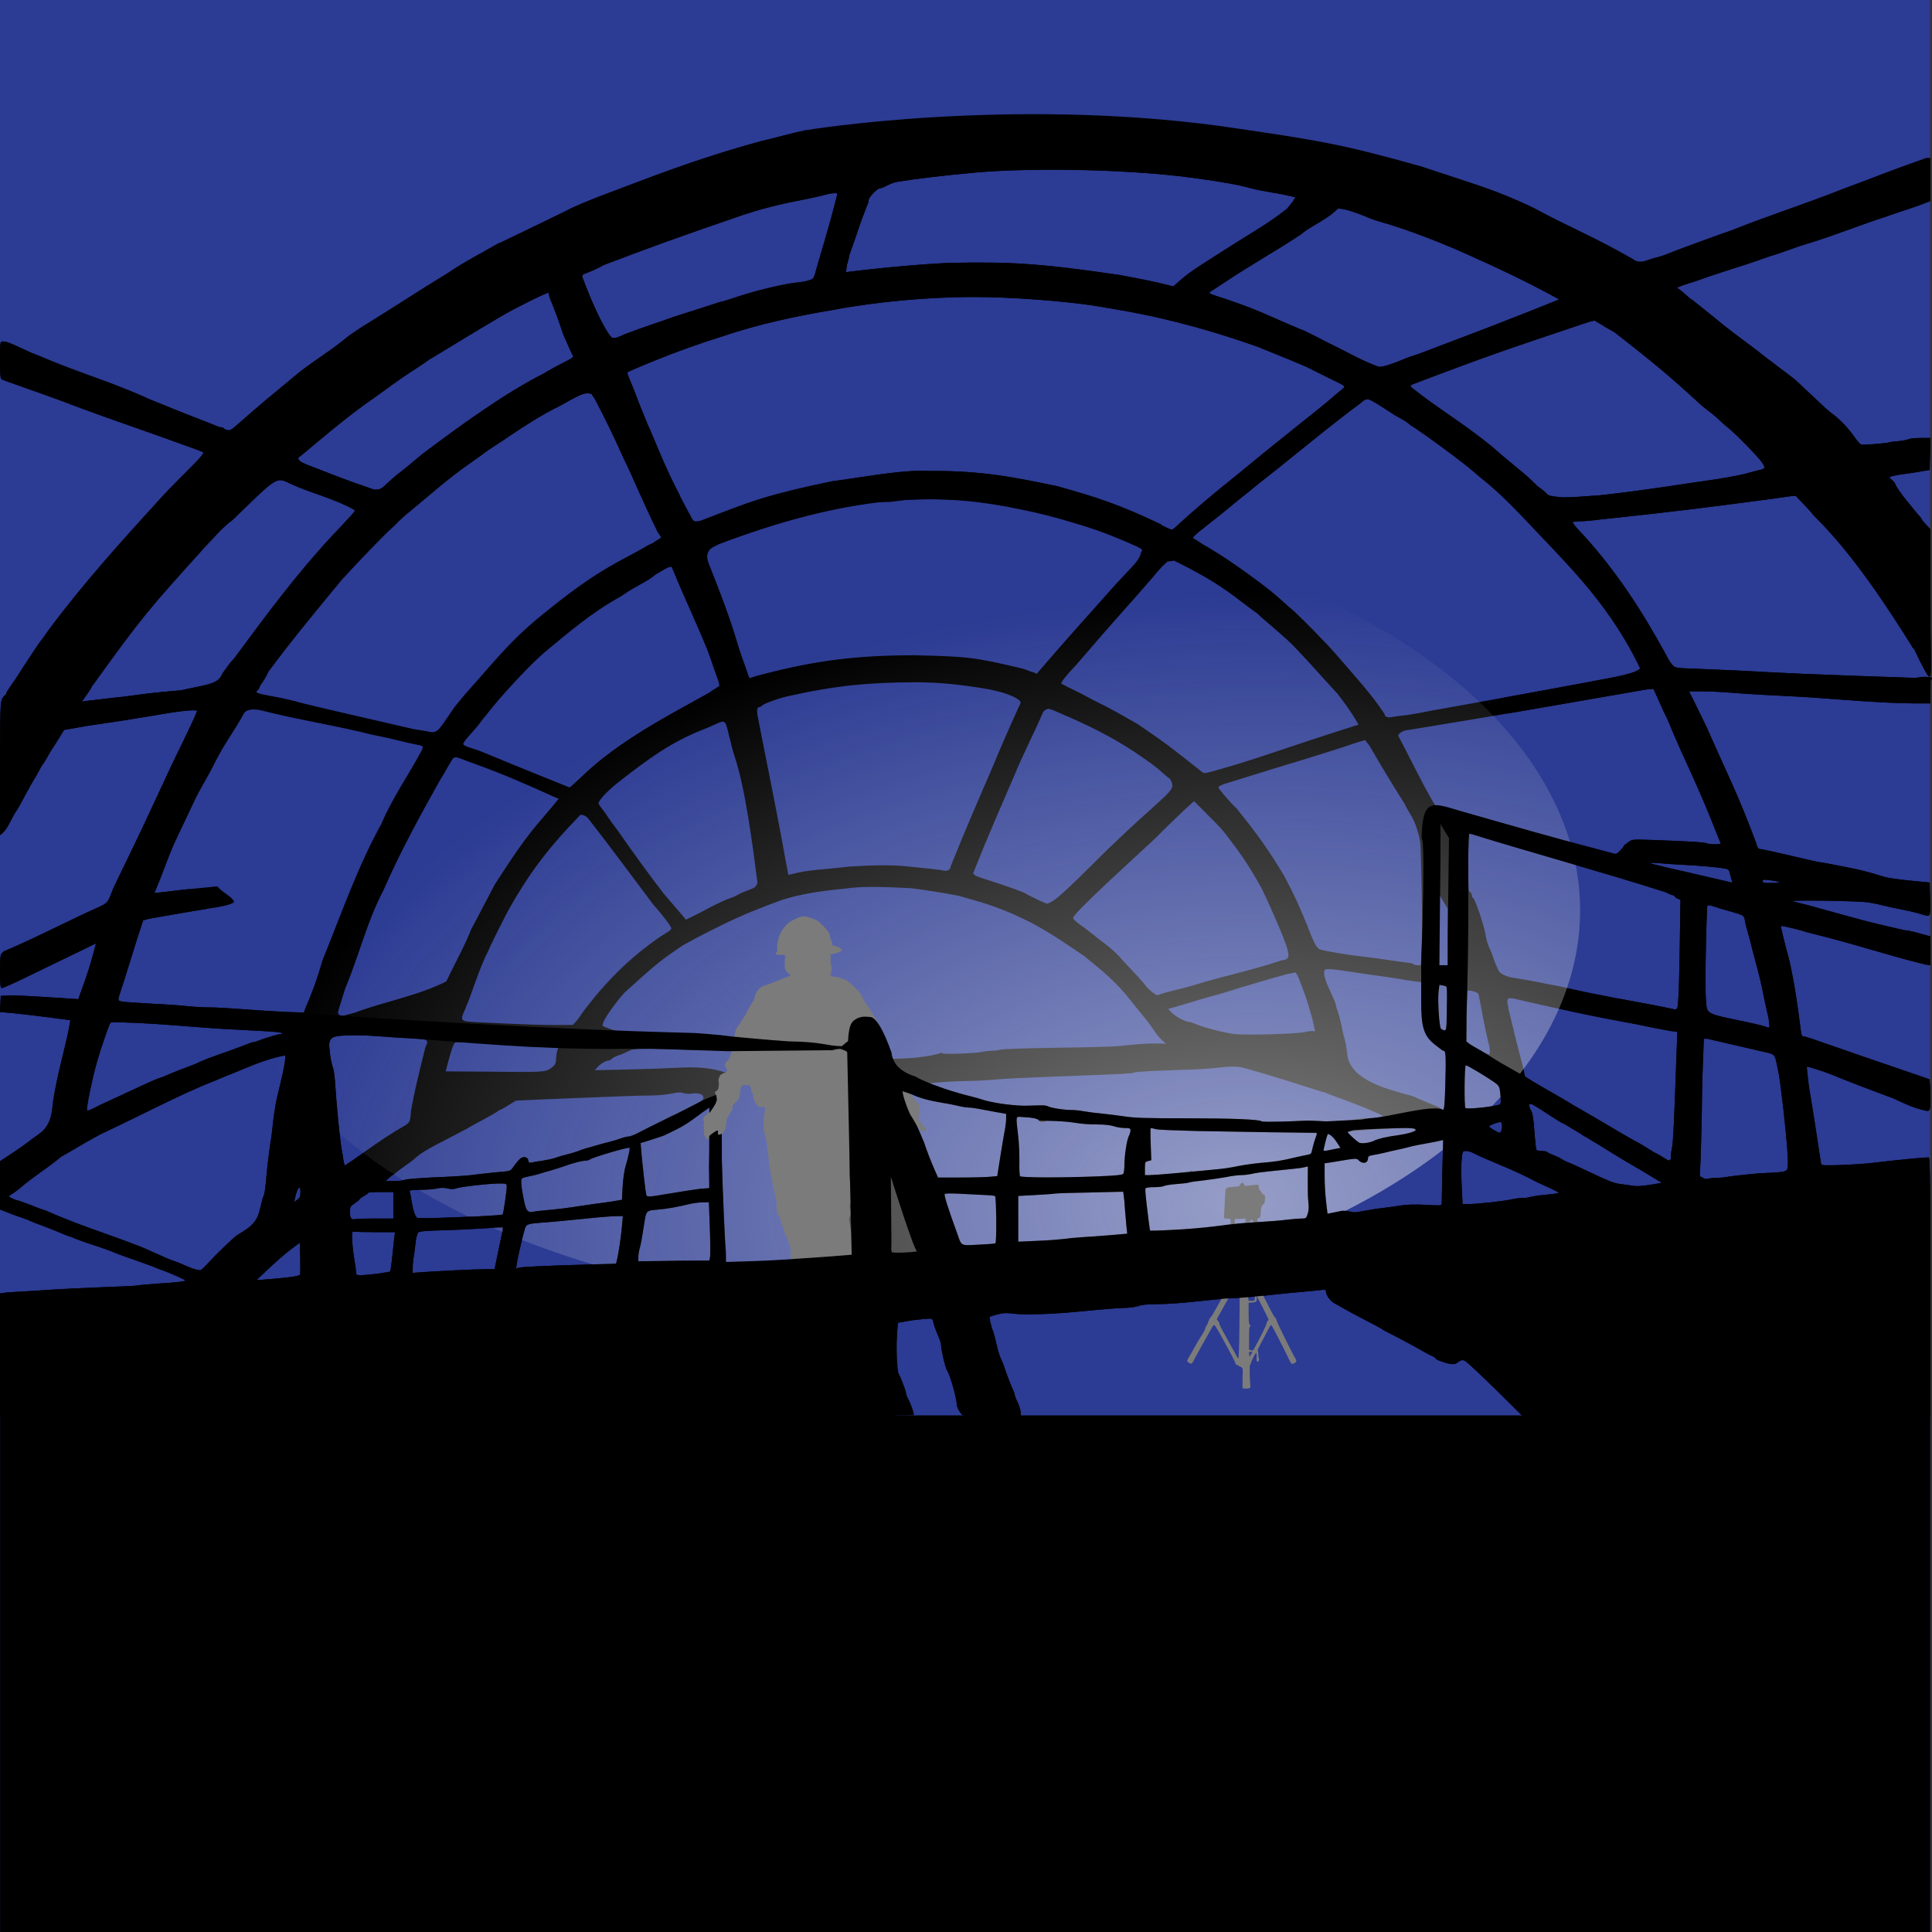 <?xml version="1.0" encoding="UTF-8"?>
<!-- Created with Inkscape (http://www.inkscape.org/) -->
<svg id="svg856" width="1601.5" height="1601.5" version="1.1" viewBox="0 0 423.73 423.73" xmlns="http://www.w3.org/2000/svg" xmlns:cc="http://creativecommons.org/ns#" xmlns:dc="http://purl.org/dc/elements/1.1/" xmlns:rdf="http://www.w3.org/1999/02/22-rdf-syntax-ns#">
 <rect x="0" y="0" width="423.73" height="423.73" fill="#333333" stroke="none"/>
 <defs id="defs850">
  <radialGradient id="radialGradient1508" cx="126.9" cy="331.35" r="148.93" gradientTransform="matrix(-.027 -.902 1.487 -.044 -362.51 415.06)" gradientUnits="userSpaceOnUse">
   <stop id="stop1510" style="stop-color:#f7f7f7;stop-opacity:.522" offset="0"/>
   <stop id="stop1512" style="stop-color:#f7f7f7;stop-opacity:0" offset="1"/>
  </radialGradient>
 </defs>
 <g id="g838" transform="translate(0 184.54)">
  <g id="layer1" transform="translate(145.44 -206.83)">
   <rect id="BackgroundFull" x="-145.44" y="20.658" width="423.33" height="426.4" rx=".019" ry=".107" style="fill:#2c3b93;paint-order:fill markers stroke;stroke-width:.733"/>
   <path id="path4" d="m115.78 279.64c-0.265-0.382-0.238-0.509 0.026-0.611 0.238-0.102 0.37 0.076 0.37 0.484 0 0.738 0 0.738-0.397 0.127z" style="fill:#000000"/>
   <path id="path1472" d="m-145.42 319.43v-13.462l0.847-0.127c0.487-0.085 2.307-0.212 4.064-0.296 1.736-0.085 4.593-0.275 6.35-0.402 1.736-0.127 6.689-0.36 10.964-0.529 4.297-0.148 8.001-0.339 8.213-0.423 0.212-0.085 2.244-0.254 4.487-0.402 2.265-0.127 4.508-0.339 5.016-0.444 0.868-0.191 0.868-0.191 0.254-0.508-1.841-0.868-3.704-1.651-4.868-2.053-0.72-0.233-1.439-0.529-1.587-0.635-2.138-0.804-4.403-1.587-6.435-2.307-0.677-0.233-1.587-0.572-2.032-0.762-1.037-0.445-3.408-1.291-6.35-2.244-1.291-0.466-2.582-0.91-2.836-1.058-0.254-0.148-0.593-0.275-0.741-0.275-0.148 0-0.91-0.296-1.651-0.635-0.783-0.339-2.582-1.058-4.022-1.609-1.46-0.529-2.857-1.079-3.133-1.228-0.233-0.127-1.037-0.423-1.714-0.656-0.698-0.212-2.032-0.72-3.027-1.101l-1.799-0.72v-10.583c2.307-1.524 4.233-2.773 6.35-4.339 0.085-0.106 0.572-0.487 1.058-0.825 2.498-1.672 3.81-2.815 4.17-7.62 0.804-5.588 2.498-11.324 3.514-16.256 0.191-0.995 0.339-1.863 0.296-1.905-5.165-0.656-10.372-1.397-15.409-1.778l0.085-1.757 0.085-1.778 1.439-0.064c1.27-0.106 4.022 0.021 13.441 0.635l2.138 0.148 0.423-1.206c1.947-5.292 2.244-6.498 3.45-11.007-0.042 0-0.931 0.381-1.905 0.889-0.974 0.487-3.323 1.651-5.228 2.54-1.905 0.931-5.609 2.731-8.255 4-2.646 1.291-5.016 2.349-5.228 2.349-0.36 0-0.423-0.529-0.423-3.641 0-3.239 0.064-3.747 0.487-4.106 0.254-0.275 0.55-0.445 0.656-0.445 7.345-3.133 13.864-6.625 20.955-9.779 1.82-0.847 1.736-1.524 2.709-3.831 0.847-1.757 1.736-3.725 3.365-7.006 2.9-5.99 3.556-7.429 8.107-17.208 2.095-4.636 5.355-10.88 6.964-14.795-0.614-0.402-5.588 0.339-7.98 0.762-1.164 0.212-3.006 0.529-4.085 0.677-1.101 0.169-3.006 0.487-4.233 0.698-1.249 0.191-3.069 0.466-4.106 0.614-1.016 0.148-2.646 0.381-3.598 0.529-2.434 0.381-7.768 1.566-7.959 0.952 0.402-2.413 1.185-3.239 2.731-5.038 0.635-0.72 4.233-1.355 6.181-1.503 2.773-0.296 4.932-0.614 6.879-0.783 4.487-0.593 5.842-0.847 12.679-1.418 0.635-0.169 2.095-0.445 3.26-0.699 3.958-0.783 4.995-1.206 5.821-3.09 1.524-1.99 0.72-1.206 2.603-3.323 6.985-9.483 13.716-18.5 21.145-26.5 4.741-5.016 5.207-5.567 5.207-5.821 0-0.212-2.773-1.545-4.614-2.223-3.217-1.291-7.048-2.434-9.991-3.873-2.455-1.206-2.794-0.953-10.372 6.413-1.122 1.122-2.117 2.053-2.159 2.053-0.19 0-2.117 1.757-3.027 2.752-0.487 0.571-1.503 1.63-2.244 2.392-12.848 14.203-14.245 15.79-25.061 30.84-0.106 0-0.212 0.127-0.212 0.254 0 0.169-0.571 1.079-1.312 2.095-0.72 0.995-1.333 1.905-1.333 1.99 0 0.106-0.148 0.36-0.339 0.572-1.101 1.545-1.418 1.884-2.307 3.535-0.444 0.804-2.074 3.471-2.709 4.466-0.677 0.974-1.524 2.371-1.905 3.09-0.423 0.741-0.825 1.376-0.931 1.46-0.085 0.064-0.381 0.55-0.614 1.058-0.254 0.487-0.614 1.164-0.783 1.439-0.783 1.249-1.524 2.54-2.709 4.763-0.677 1.333-1.376 2.54-1.524 2.731-0.275 0.318-0.783 1.249-1.905 3.387-0.254 0.445-0.72 1.122-1.101 1.46l-0.635 0.572v-14.541c0-13.42 0.042-14.668 0.487-15.409 0.233-0.444 0.529-0.804 0.656-0.804 0.106 0 0.191-0.148 0.191-0.296 0-0.169 0.466-0.953 1.058-1.778 1.206-1.714 1.27-1.82 2.413-3.619 1.376-2.138 3.81-5.821 3.958-5.948 0.085-0.085 0.931-1.206 1.82-2.519 7.832-10.562 16.51-20.066 24.617-28.977 2.413-2.667 5.376-5.503 7.641-7.832 1.185-1.206 1.863-2.095 1.714-2.223-0.127-0.127-0.952-0.466-1.82-0.762-8.34-3.09-17.928-6.308-24.871-8.89-6.54-2.519-9.864-3.598-16.404-5.948-0.296-0.106-0.741-0.296-0.974-0.381-0.423-0.127-0.487-0.571-0.487-4.255 0-4.085 0-4.106 0.614-4.106 0.741 0 1.926 0.445 4.424 1.651 1.079 0.529 2.688 1.206 3.577 1.524 7.853 3.387 14.88 5.419 22.479 8.742 0.445 0.169 0.974 0.423 1.185 0.55 9.44 3.873 10.499 4.17 15.875 6.329 0.402 0 0.804 0.106 0.847 0.212 0.064 0.127 0.402 0.318 0.825 0.423 0.614 0.148 0.952-0.064 2.519-1.46 4.466-3.958 6.943-5.969 13.314-11.239 3.619-2.815 7.26-4.974 10.626-7.81 0.191-0.169 1.566-1.122 3.09-2.117 7.959-4.889 11.938-7.62 18.902-11.853 3.958-2.667 6.392-3.789 10.604-6.244 0.868-0.825 8.207-1.223 9.604-1.964l4.372-4.288c1.016-0.085-0.217-0.373 2.555-1.749 0.952-0.444 3.387-1.482 5.44-2.286 12.171-4.572 20.997-8.191 35.92-12.319 3.344-0.783 6.54-1.714 9.927-2.434 27.064 7.551 90.658 0.658 130.09 6.832 8.787 3.555 21.169 6.165 29.234 10.059 8.826 4.741 13.314 6.35 22.056 11.366 0.868 0.699 1.841 0.783 3.281 0.254 0.55-0.212 1.609-0.529 2.328-0.699 0.741-0.19 1.926-0.614 2.646-0.931 0.741-0.318 1.926-0.762 2.646-1.016 2.667-0.995 5.334-1.968 6.879-2.519 0.868-0.339 2.667-0.952 3.958-1.397 7.916-3.196 16.489-5.905 24.087-8.953 7.874-2.9 9.334-3.641 18.521-6.879h0.91v9.44l-1.228 0.466c-2.836 1.122-5.652 1.863-8.424 2.921-5.948 1.884-11.345 4.17-17.462 5.99-0.423 0.106-2.159 0.677-3.831 1.291-1.672 0.614-3.387 1.185-3.831 1.291-0.423 0.148-1.333 0.423-1.99 0.677-4.636 1.672-9.229 2.942-13.758 4.593-0.804 0.296-2.117 0.72-2.921 0.952-1.418 0.423-2.498 0.952-1.968 0.952 0.148 0 0.91 0.593 1.714 1.333 0.783 0.699 1.524 1.312 1.672 1.312 7.345 5.821 5.016 4.276 14.478 11.303 0.36 0.423 7.451 5.63 8.001 6.16 0.55 0.508 1.884 1.778 2.963 2.773 3.768 3.556 4.233 4 5.292 4.763 1.566 1.164 3.493 3.239 4.657 4.932 0.55 0.847 1.249 1.587 1.503 1.672 0.487 0.148 5.44-0.254 6.181-0.487 0.212-0.085 1.101-0.191 2.032-0.254 0.931-0.106 1.905-0.296 2.159-0.423 0.275-0.169 1.46-0.275 2.646-0.275h2.159l-0.085 3.493-0.085 3.514-1.841 0.317c-1.016 0.191-2.752 0.466-3.852 0.593-1.079 0.127-2.244 0.36-2.582 0.466l-0.614 0.254 0.699 0.635c0.36 0.339 0.656 0.741 0.656 0.868 0 0.254 1.482 2.413 2.625 3.789 0.381 0.445 1.058 1.27 1.482 1.82 0.445 0.55 0.995 1.206 1.27 1.482 0.233 0.296 0.445 0.572 0.445 0.656 0 0.085 0.423 0.593 0.931 1.122l0.91 0.974v15.557c0 18.457 0.974 19.537-2.18 13.568-0.318-0.614-1.439-3.069-1.566-3.069-0.106 0-0.212-0.127-0.212-0.254-5.715-9.144-13.144-20.383-21.082-28.257-0.487-0.487-0.889-0.931-0.889-0.995 0-0.042-0.804-0.953-1.799-1.968l-1.82-1.905-1.566 0.169c-0.847 0.106-2.498 0.36-3.662 0.529-14.097 1.863-22.098 2.9-37.719 4.53-1.524 0.212-3.45 0.381-4.276 0.381s-1.566 0.106-1.651 0.233c-0.064 0.106 0.847 1.249 2.053 2.477 7.62 8.297 13.25 17.124 18.457 26.649 0.381 0.762 0.804 1.545 1.355 2.138 0.635 0.698 0.741 0.698 5.122 0.847 2.477 0.085 6.858 0.296 9.779 0.423 2.9 0.169 9.165 0.487 13.928 0.698 8.636 0.339 13.568 0.529 24.553 0.889 1.206-0.254 2.752-0.381 3.556 0.042l-0.381 0.656v4.889h-3.493c-3.704 0-9.144-0.296-17.526-0.931-5.355-0.423-7.197-0.529-14.965-0.91-2.688-0.148-6.308-0.381-8.064-0.529-1.736-0.148-4.445-0.275-6.011-0.275h-2.857c1.397 2.731 3.006 6.117 3.895 7.916 4.614 10.52 6.837 14.605 10.774 25.209 0.254 1.037 0.466 1.397 0.847 1.46 0.677 0.042 3.852 0.762 9.356 2.053 1.672 0.402 3.429 0.804 3.852 0.847 0.445 0.064 1.397 0.212 2.117 0.36 0.741 0.148 2.561 0.487 4.085 0.804 2.54 0.487 4 0.847 7.81 2.011 0.741 0.254 3.281 0.614 5.694 0.847l4.36 0.423 0.085 3.662c0.085 4.106 0.191 3.937-2.032 3.26-0.677-0.212-1.863-0.529-2.603-0.677-3.006-0.593-4.233-0.868-5.63-1.206-0.804-0.212-2.201-0.508-3.133-0.656-2.011-0.381-18.097-0.593-16.722-0.254 0.508 0.148 1.418 0.36 1.99 0.508 0.593 0.127 2.201 0.55 3.577 0.952 8.255 2.244 9.419 2.731 18.881 4.868 0.402 0 1.418 0.191 2.223 0.402 0.847 0.233 1.968 0.529 2.519 0.677l0.974 0.275v6.329l-1.101-0.148c-10.16-2.561-14.69-4.318-26.141-7.133-0.402-0.233-5.376-1.46-5.503-1.333-0.106 0.085 0.656 3.239 1.778 7.345 1.185 5.144 1.884 10.181 2.54 15.367 0.127 1.164 0.254 1.503 0.593 1.503 0.254 0 1.228 0.296 2.18 0.635 9.969 3.493 10.964 3.789 25.442 8.763 0.106 0.148 0.212 1.778 0.212 3.641 0 3.789 0.148 3.577-2.159 2.963-1.376-0.339-2.434-0.762-5.948-2.392-4.678-1.757-9.25-3.45-13.97-5.397-0.91-0.381-4.699-1.587-4.932-1.587-0.212 0 0.191 2.328 0.36 4.212 1.016 6.032 1.482 9.144 2.709 17.187 0.106 0.296 0.931 0.318 4.445 0.191 2.349-0.085 5.186-0.275 6.265-0.402 6.286-0.741 12.594-1.355 12.89-1.249 0.296 0.106 0.339 5.63 0.339 28.469v28.321h-89.344l-6.054-5.99c-3.344-3.281-6.35-6.075-6.689-6.223-0.529-0.212-0.826-0.148-1.439 0.296-0.593 0.445-0.974 0.529-1.714 0.402-1.312-0.212-3.239-0.953-3.239-1.185 0-0.106-0.445-0.402-0.974-0.635-0.55-0.254-1.418-0.699-1.926-1.016-1.333-0.783-4.868-2.688-6.879-3.704-0.953-0.466-1.778-0.931-1.863-0.995-0.148-0.169-1.185-0.72-4.889-2.646-1.587-0.825-3.323-1.778-3.831-2.074-0.508-0.318-1.333-0.762-1.778-0.995-0.931-0.466-1.926-1.863-1.926-2.625 0-0.402-0.191-0.444-1.376-0.296-0.762 0.085-2.646 0.275-4.191 0.402-1.524 0.127-3.958 0.36-5.419 0.529-5.101 0.55-8.213 0.825-9.398 0.825-0.656 0-2.794 0.169-4.762 0.381-6.392 0.698-9.356 0.931-12.171 0.931-1.736 0-3.175 0.169-3.831 0.402-0.571 0.212-1.693 0.36-2.477 0.402-1.418 0-4.932 0.275-10.35 0.804-5.524 0.571-11.959 0.783-14.245 0.508-1.799-0.233-2.498-0.212-3.831 0.127-0.868 0.254-1.672 0.487-1.714 0.529-0.127 0.148 0.402 2.392 0.762 3.175 0.127 0.296 0.445 1.545 0.741 2.794 0.275 1.228 0.656 2.603 0.91 3.09 0.233 0.444 0.635 1.397 0.847 2.117 0.487 1.482 1.651 4.487 2.011 5.165 0.127 0.254 0.233 0.593 0.233 0.783s0.296 0.953 0.656 1.672c0.339 0.741 0.656 1.714 0.656 2.201v0.847h-6.287c-5.715 0-6.35-0.064-6.689-0.466-0.635-0.783-1.037-1.63-1.037-2.159 0-1.27-1.482-6.519-2.117-7.429-0.402-0.593-1.333-4.593-1.333-5.673 0-0.233-0.212-0.931-0.466-1.566-0.635-1.439-1.143-2.794-1.291-3.598-0.169-0.593-0.212-0.635-2.18-0.445-1.101 0.085-2.794 0.296-3.789 0.487l-1.736 0.318-0.169 2.011c-0.233 2.963-0.021 8.509 0.318 9.123 0.487 0.825 1.651 3.895 1.651 4.318 0 0.212 0.148 0.677 0.36 1.058 0.699 1.291 1.418 3.344 1.312 3.704-0.106 0.233-20.383 0.318-100.27 0.318h-100.12zm63.055-16.976c1.503-0.169 2.646-0.402 2.731-0.593s0.085-1.82 0.042-3.683l-0.064-3.344-1.46 1.058c-1.651 1.228-3.725 3.027-6.329 5.503l-1.736 1.651 2.117-0.148c1.164-0.085 3.281-0.296 4.699-0.444zm19.981-0.847c1.355-0.19 2.477-0.402 2.54-0.466 0.042-0.042 0.233-1.333 0.402-2.879 0.148-1.524 0.36-3.429 0.445-4.255l0.19-1.482h-4.339c-2.392 0-4.53-0.064-4.741-0.106-0.317-0.085-0.402 0.212-0.317 1.736 0.021 1.037 0.233 2.9 0.444 4.191 0.212 1.27 0.402 2.582 0.402 2.963 0 0.614 0.085 0.656 1.27 0.656 0.677-0.021 2.349-0.19 3.704-0.36zm16.446-0.698c2.709-0.148 5.8-0.254 6.943-0.254h2.011l0.296-1.376c0.148-0.783 0.487-2.307 0.699-3.387 0.254-1.101 0.529-2.519 0.677-3.154 0.148-0.635 0.212-1.185 0.148-1.249-0.042-0.042-1.736 0.021-3.789 0.191-2.011 0.127-6.075 0.339-9.038 0.423-4.022 0.106-5.482 0.233-5.736 0.508-0.191 0.212-0.423 1.058-0.529 1.863-0.085 0.847-0.275 2.265-0.402 3.154-0.169 0.868-0.275 2.117-0.275 2.731v1.101l2.074-0.148c1.101-0.085 4.233-0.275 6.921-0.402zm-54.186-1.249c2.328-2.54 5.99-6.054 6.837-6.562 3.535-2.074 4.36-3.133 5.059-6.35 0.169-0.868 0.444-1.82 0.593-2.117 0.169-0.275 0.381-1.524 0.487-2.773 0.254-3.006 0.635-6.329 0.995-8.721 0.191-1.101 0.36-2.328 0.402-2.794 0.233-2.688 0.72-5.779 1.058-7.26 0.233-0.953 0.508-2.159 0.635-2.646 0.91-3.683 1.376-6.435 1.143-6.667-3.958 0.677-7.895 2.477-11.43 3.916-1.376 0.529-3.154 1.27-3.916 1.609-0.762 0.318-1.46 0.614-1.503 0.614-0.064 0-0.804 0.318-1.651 0.677-0.847 0.381-1.778 0.804-2.053 0.91-0.699 0.254-6.286 2.921-12.848 6.159-2.815 1.376-6.096 2.942-7.26 3.493-4.911 2.688-5.271 3.069-8.107 4.636-0.085 0-0.445 0.254-0.825 0.593-0.36 0.318-1.482 1.164-2.477 1.905-2.815 2.011-4.233 3.006-6.456 4.911-0.847 0.656-1.609 1.079-2.117 1.524 0 0 0.466 0.275 1.482 0.72 0.656 0.106 1.778 0.55 3.154 1.058 0.741 0.317 2.328 0.931 3.556 1.312 7.218 3.196 13.081 4.953 19.346 7.366 3.387 1.228 6.667 3.027 9.102 3.81 1.778 0.614 3.45 1.672 5.355 1.905 0.169 0.021 0.847-0.529 1.439-1.228zm79.861 0.085 9.927-0.296 0.169-0.656c0.318-1.143 0.995-5.588 1.143-7.726l0.191-2.053h-1.291c-0.698 0-2.477 0.106-3.916 0.254-6.921 0.699-10.774 1.058-12.7 1.185-2.857 0.212-3.239 0.36-3.535 1.143-0.339 1.016-1.609 6.308-1.799 7.705l-0.169 1.164 1.016-0.212c0.572-0.106 5.503-0.339 10.964-0.508zm24.257-0.953 6.138-0.042 0.169-0.847c0.064-0.466 0.042-3.323-0.064-6.392l-0.212-5.546-1.46 0.021c-0.783 0.021-1.968 0.191-2.646 0.339-2.561 0.635-5.228 1.122-7.218 1.27-2.371 0.19-2.434 0.212-2.836 2.921-0.55 3.514-0.762 4.699-1.016 5.63-0.169 0.508-0.296 1.355-0.296 1.863v0.91l1.672-0.021c0.889-0.021 4.403-0.042 7.768-0.106zm28.49 0.042c-2.18-9.842-9.715-21.696-9.588-31.263-0.042-2.857-0.508-3.281-1.841-4.741-0.677-0.741-2.9-4.636-2.9-4.022 0 0.212-1.714 1.63-2.074 2.032-0.614 0.635-1.291 2.413-2.815 5.715-0.233 0.508-0.953 3.429-1.249 3.979-0.466 0.931 0.741 1.714 0.868 6.519 0.191 6.985 0.656 17.801 0.868 19.685-3.619 5.503 15.663 3.577 18.732 2.095zm40.386-3.873c0.296-0.191 0.212-10.054-0.085-10.35-0.085-0.085-1.143-0.191-2.349-0.233-1.228-0.064-3.598-0.191-5.313-0.275-1.757-0.106-3.26-0.064-3.365 0.042-0.212 0.212 0.656 2.963 2.646 8.424 1.101 3.133 0.677 2.9 4.678 2.709 1.926-0.085 3.619-0.212 3.789-0.318zm14.944-0.931c0.868-0.127 2.731-0.318 4.106-0.402 1.376-0.064 4.149-0.275 6.181-0.445l3.683-0.317-0.191-1.799c-0.064-0.974-0.212-2.667-0.318-3.704-0.064-1.058-0.169-2.328-0.254-2.836l-0.127-0.868-7.07 0.169c-3.895 0.064-7.493 0.169-8.001 0.254-0.487 0.085-2.498 0.212-4.403 0.318l-3.535 0.191v10.033l4.191-0.191c2.265-0.085 4.868-0.296 5.736-0.402zm26.331-2.138c2.54-0.169 6.287-0.529 8.34-0.826 2.032-0.296 5.546-0.635 7.789-0.741 2.244-0.127 5.101-0.339 6.35-0.508 1.228-0.148 2.731-0.275 3.344-0.275 0.995 0 1.101-0.064 1.397-1.016 0.233-0.656 0.296-1.566 0.148-2.582-0.085-0.847-0.148-2.963-0.127-4.72l0.042-3.111-0.762 0.169c-0.677 0.191-1.672 0.296-7.747 0.91-1.376 0.127-3.048 0.36-3.704 0.529-0.656 0.148-1.714 0.296-2.371 0.296-0.677 0-2.138 0.169-3.302 0.423-1.164 0.212-3.45 0.55-5.059 0.741-1.609 0.169-3.048 0.381-3.175 0.466-0.127 0.085-1.291 0.233-2.561 0.317-1.312 0.085-2.582 0.296-2.836 0.423-0.275 0.169-1.27 0.275-2.223 0.275-0.952 0-1.799 0.106-1.884 0.254-0.127 0.233 0 1.714 0.699 7.091l0.275 2.18h1.376c0.741 0 3.45-0.148 5.99-0.296zm-177.25-2.349h3.937v-5.821h-2.773c-1.524 0-2.773 0.064-2.773 0.212 0 0.106-0.423 0.423-0.931 0.677-0.508 0.296-0.931 0.593-0.931 0.698 0 0.106-0.466 0.487-1.058 0.889-0.995 0.656-1.058 0.762-1.058 1.99 0 1.312 0.36 1.714 1.27 1.46 0.212-0.064 2.159-0.106 4.318-0.106zm23.071-0.508c2.603-0.127 4.763-0.296 4.847-0.381 0.148-0.148 0.868-5.038 0.889-6.054 0-0.741-0.021-0.741-1.693-0.741-2.18 0-8.53 0.72-9.44 1.079-0.445 0.191-1.058 0.191-1.884 0-0.762-0.169-1.503-0.169-2.053-0.021-0.508 0.127-2.117 0.296-3.619 0.318-2.392 0.021-2.731 0.106-2.582 0.445 0.085 0.254 0.275 1.122 0.381 1.947 0.233 1.693 0.783 3.408 1.185 3.725 0.275 0.212 4.72 0.106 13.97-0.317zm192.42-0.931c3.344-0.614 3.852-0.677 5.927-0.931 1.101-0.127 2.752-0.36 3.704-0.529 1.122-0.169 2.963-0.233 5.249-0.106 3.006 0.191 3.493 0.169 3.493-0.169 0-0.212 0.064-3.471 0.148-7.239l0.169-6.816-0.614 0.148c-0.339 0.085-1.228 0.275-1.968 0.402-0.699 0.127-1.947 0.381-2.731 0.508-0.783 0.148-1.778 0.36-2.265 0.508-0.445 0.148-1.524 0.381-2.413 0.571-0.868 0.191-2.244 0.487-3.027 0.699-0.804 0.169-1.905 0.423-2.434 0.487-0.72 0.106-1.016 0.296-1.016 0.614 0 1.122-1.079 1.439-1.99 0.593-0.593-0.572-0.254-0.593-5.736 0.318l-1.799 0.275v2.815c0 1.524 0.127 4.022 0.318 5.524l0.317 2.709h2.307c1.27 0 3.217-0.169 4.36-0.381zm-177.69-0.423c2.794-0.254 4.339-0.466 7.81-0.995 1.037-0.169 2.942-0.423 4.233-0.593 1.333-0.191 2.815-0.402 3.302-0.508l0.931-0.169 0.169-2.942c0.106-1.651 0.36-3.514 0.572-4.233 0.593-1.884 1.058-4.085 0.931-4.212-0.233-0.233-8.276 2.117-8.784 2.603-0.169 0.106-0.529 0.212-0.868 0.212-0.72 0-2.963 0.571-4.593 1.185-0.656 0.233-1.947 0.656-2.9 0.931-0.952 0.254-2.074 0.593-2.519 0.741-0.423 0.148-1.524 0.423-2.434 0.593-1.672 0.36-1.672 0.36-1.672 1.312 0 1.079 0.635 4.593 1.037 5.609 0.296 0.762 0.698 0.995 1.482 0.847 0.296-0.064 1.778-0.254 3.302-0.381zm207.03-1.714c1.926-0.212 3.937-0.508 4.508-0.656 0.593-0.148 1.609-0.275 2.307-0.275 0.677 0 1.101-0.106 1.778-0.254 2.688-0.55 3.111-0.318 5.842-0.783 0.656-0.021-0.085-0.445-3.175-1.82-0.508-0.212-1.355-0.635-1.863-0.889-1.905-1.016-5.228-2.582-7.281-3.387-2.455-1.016-5.228-2.223-6.286-2.794-0.423-0.212-1.079-0.381-1.503-0.381-0.72 0-0.741 0.021-0.931 1.968-0.106 1.101-0.085 3.704 0.021 5.821l0.191 3.852h1.482c0.826 0 3.048-0.191 4.911-0.402zm-261.26-2.201c0-1.778-0.698-1.037-1.185 1.249l-0.191 0.889 0.677-0.487c0.529-0.402 0.677-0.741 0.698-1.651zm80.687 0.339c2.815-0.466 5.334-0.868 6.964-1.079l1.99-0.148 0.233-4.17c0.085-5.503 0.529-6.456-0.085-7.091-0.445-0.487-0.402-1.291-0.402-3.069 0-1.27 0.487-4.085 0.656-4.085 0.148 0-1.524 1.27-1.524 1.122 0-0.148-0.402 0.402-0.614 0.402-0.212 0-0.698 0.254-0.698 0.381 0 0.402-2.413 2.498-5.186 3.852-0.952 0.445-1.905 0.931-2.117 1.037-0.212 0.106-1.503 0.529-2.857 0.974l-2.455 0.762 0.148 1.863c0.296 3.387 0.952 8.996 1.079 9.461 0.191 0.571 0.466 0.529 4.868-0.212zm216.7-2.18 1.185-0.212-2.371-1.439c-1.312-0.783-2.54-1.566-2.794-1.672-0.212-0.106-0.635-0.339-0.91-0.529-3.789-2.18-6.477-3.958-10.329-6.265-0.423-0.212-0.847-0.445-0.931-0.529-0.148-0.148-0.847-0.572-2.117-1.312-0.487-0.296-1.397-0.847-1.99-1.206-0.508 0.064-6.159-4.022-7.26-4.36-0.381 0-0.445 0.169-0.339 0.614 0.064 0.318 0.233 0.72 0.339 0.847 0.36 0.508 0.529 1.609 0.783 4.974 0.127 1.841 0.318 3.493 0.402 3.619 0.106 0.169 0.635 0.275 1.185 0.275 0.572 0 1.101 0.106 1.164 0.233 0.085 0.106 0.72 0.423 1.418 0.677 0.677 0.275 1.439 0.614 1.651 0.804 0.212 0.148 0.889 0.508 1.46 0.741 0.593 0.212 2.307 0.995 3.831 1.714 5.27 2.519 6.35 2.942 8.086 3.133 0.741 0.064 1.799 0.233 2.371 0.339 1.016 0.148 2.413 0.042 5.165-0.445zm-274.44-0.889c0.381-0.148 3.302-0.381 6.413-0.529 3.133-0.106 6.773-0.339 8.086-0.487 1.312-0.169 2.857-0.36 3.429-0.402 0.593-0.085 1.99-0.212 3.133-0.318 2.053-0.169 2.053-0.169 2.794-1.249 0.423-0.614 1.016-1.291 1.291-1.566 0.741-0.656 1.757-0.487 1.863 0.296 0.085 0.508 0.212 0.614 0.677 0.487 0.36-0.085 1.439-0.275 2.434-0.402 1.016-0.169 2.392-0.445 3.027-0.699 0.656-0.233 1.672-0.529 2.244-0.656 0.593-0.127 1.587-0.423 2.244-0.656 0.677-0.275 1.566-0.55 1.99-0.699 0.445-0.106 1.46-0.381 2.244-0.635 0.804-0.233 2.117-0.593 2.921-0.783 0.783-0.19 1.926-0.529 2.519-0.762 0.571-0.212 1.333-0.402 1.714-0.423 0.36 0 1.312-0.381 2.117-0.804 0.783-0.423 2.836-1.46 4.487-2.265 1.672-0.826 3.493-1.736 4.085-1.99 0.55-0.296 1.376-0.699 1.841-0.931s1.037-0.55 1.312-0.677c2.138-1.058 2.561-1.376 2.561-1.841 0-0.741-0.952-1.101-2.392-0.91-0.677 0.106-1.587 0.042-2.011-0.106-0.529-0.212-1.206-0.191-2.688 0.127-1.079 0.212-3.048 0.402-4.403 0.402-2.265 0-6.667 0.148-22.648 0.804l-7.006 0.318-1.63 1.016c-0.91 0.572-1.757 1.037-1.841 1.037-0.106 0-0.381 0.148-0.593 0.36-0.254 0.191-1.63 0.974-3.069 1.757-1.46 0.762-2.794 1.482-2.921 1.587-0.148 0.127-1.884 1.058-3.831 2.053-5.927 3.048-6.985 3.704-8.488 5.08-0.212 0.212-1.122 0.868-1.968 1.46-0.847 0.572-1.736 1.27-2.011 1.524-0.296 0.254-0.55 0.466-0.635 0.466-0.085 0-0.466 0.275-0.868 0.656l-0.72 0.656h1.778c0.974 0 2.095-0.127 2.519-0.296zm289.05-0.487c1.376-0.212 2.794-0.466 8.022-0.931 1.736-0.064 3.81-0.169 4.572-0.275 1.185-0.169 1.397-0.275 1.566-0.847 0.233-0.995-0.085-5.44-0.952-13.293-0.572-4.741-0.783-6.498-1.122-8.086-0.72-3.556-0.635-3.408-2.011-3.873-4.233-0.952-9.546-2.244-13.525-3.133h-0.762l-0.212 5.503c-0.127 3.027-0.233 8.149-0.254 11.43-0.064 3.281-0.169 7.599-0.254 9.588l-0.169 3.619 0.741 0.402c0.381 0.212 0.868 0.275 0.995 0.169 0.169-0.106 1.947-0.233 3.365-0.275zm-160.74-0.169 1.566-0.148 0.318-2.053c0.635-3.979 1.143-7.048 1.397-8.297 0.127-0.72 0.233-1.757 0.233-2.307v-0.995l-2.434-0.423c-1.333-0.254-3.027-0.572-3.725-0.698-0.72-0.148-1.63-0.254-2.095-0.254-0.423 0-1.482-0.169-2.286-0.381-0.826-0.191-2.392-0.508-3.471-0.656-1.079-0.191-2.667-0.508-3.514-0.741-0.825-0.233-4.445-2.159-4.551-2.095-0.085 0.106 1.503 2.519 1.672 2.879 0.191 0.381-0.487 0.952-0.487 1.714 0 1.037 0.931 1.482 1.439 2.201 0.635 0.931-0.106 0.656-0.529 0.656-0.783 0.042 1.46 2.455 1.99 4.106 0.572 1.736 1.482 4.128 2.498 6.413l0.55 1.249h4.932c2.688 0 5.63-0.085 6.498-0.169zm23.601-0.085c4.043-0.169 5.461-0.318 5.609-0.572 0.127-0.212 0.233-1.058 0.233-1.884 0-2.053 0.529-5.482 0.952-6.35 0.212-0.402 0.381-0.953 0.381-1.27 0-0.445-0.169-0.529-1.291-0.529-0.72 0-1.799-0.191-2.413-0.402-0.699-0.233-2.095-0.381-3.662-0.381-1.376 0-3.217-0.106-4.128-0.275-3.662-0.572-6.583-0.826-6.879-0.529-0.381 0.402-1.736 0.339-1.736-0.106 0-0.36-0.974-0.55-3.831-0.741-1.249-0.085-1.206-0.339-0.698 4.106 0.191 1.587 0.296 4.17 0.275 5.736-0.042 1.566 0.042 2.985 0.127 3.154 0.233 0.339 9.038 0.36 17.06 0.042zm16.595-0.656c2.307-0.212 4.974-0.466 5.927-0.55 0.952-0.085 2.731-0.275 3.958-0.381 1.249-0.106 3.154-0.423 4.233-0.656 1.101-0.233 3.344-0.55 5.038-0.72 3.196-0.254 4.572-0.466 7.408-1.164 0.952-0.233 2.159-0.466 2.688-0.572 0.847-0.127 1.016-0.275 1.143-0.974 0.191-0.931 0.614-2.392 0.953-3.26 0.169-0.423 0.127-0.614-0.106-0.614-0.783 0.021-19.029-0.254-26.119-0.402-4.276-0.106-8.276-0.254-8.848-0.381-0.593-0.148-1.143-0.275-1.228-0.275-0.106 0-0.106 1.587-0.021 3.556l0.127 3.514-0.72 0.191c-0.635 0.148-0.677 0.254-0.677 1.609v1.46h0.995c0.572 0 2.921-0.169 5.249-0.381zm-177.14-4.911c3.281-2.307 5.546-3.852 8.911-5.779 0.804-0.677 0.847-0.825 1.016-3.09 0.868-4.657 1.355-6.71 3.175-13.949 0.826-1.587 0.55-1.736-3.196-1.884-1.312-0.042-4.276-0.233-6.562-0.423-2.286-0.169-4.381-0.275-4.593-0.233-5.99-0.042-6.54 0.169-6.794 2.074l0.191 1.863c0.106 1.016 0.402 2.371 0.614 2.963 0.254 0.677 0.487 2.498 0.593 4.551 0.254 3.873 0.952 11.155 1.333 13.377 0.148 0.783 0.339 1.947 0.423 2.582 0.106 0.614 0.233 1.122 0.318 1.122 0.042 0 2.117-1.439 4.572-3.175zm286.26 1.122c0-0.55 0.127-1.418 0.254-1.926 0.148-0.529 0.381-4.381 0.529-8.594 0.169-4.233 0.36-9.715 0.466-12.234l0.148-4.508-1.566-0.191c-3.429-0.614-4.551-0.868-7.366-1.46-9.8-1.693-17.314-3.429-26.077-5.44-2.349-0.614-2.455-0.212-2.159 1.185 0.169 1.185 0.296 1.63 0.593 2.794 0.91 3.789 1.609 6.646 2.9 11.515 0.191 0.91 0.085 1.376 0.656 1.651 3.26 2.074 6.498 3.747 9.631 5.673 0.529 0.36 1.143 0.699 1.355 0.804 0.381 0.212 6.562 3.789 7.408 4.318 1.079 0.677 5.863 3.429 5.969 3.429 0.085 0 1.884 1.079 3.429 2.074 0.275 0.148 0.762 0.423 1.058 0.55 0.275 0.148 0.889 0.508 1.312 0.783 1.164 0.804 1.46 0.72 1.46-0.423zm-73.49-1.609 1.016-0.191-0.783-1.228c-0.677-1.037-1.503-1.799-1.968-1.799-0.106 0-0.508 1.397-0.847 3.006-0.191 0.847-0.445 0.826 2.582 0.212zm8.403-1.778c0.889-0.423 2.625-0.847 5.292-1.206 4.149-0.614 5.207-1.566 1.778-1.566-3.26 0-12.89 0.635-12.89 0.847 0 0.275 2.032 2.138 2.625 2.392 0.529 0.233 2.328 0 3.196-0.466zm27.876-2.138c0.296-0.741 0.191-1.947-0.148-1.947-0.593 0-2.434 0.699-2.519 0.953-0.042 0.212 1.884 1.376 2.328 1.397 0.106 0.021 0.275-0.169 0.339-0.402zm-42.439-2.265c0.212 0 2.011 0.064 3.979 0.169 2.857 0.169 3.937 0.106 5.355-0.233 1.016-0.233 2.434-0.423 3.175-0.423 0.783 0 2.032-0.085 2.794-0.191 1.185-0.127 1.312-0.212 0.91-0.466-0.699-0.487-7.027-3.048-9.864-4-0.656-0.233-1.545-0.572-2.032-0.783-0.444-0.212-0.974-0.381-1.185-0.381-5.355-1.714-11.239-3.598-16.7-5.122-1.799-0.508-3.196-0.529-6.223-0.169-1.185 0.169-3.704 0.318-5.546 0.402-8.107 0.233-12.382 0.466-12.785 0.677-0.36 0.191-2.794 0.318-11.345 0.635-13.462 0.508-17.462 0.698-19.706 0.931-1.46 0.127-4.085 0.275-5.821 0.275-1.757 0.021-4.614 0.169-6.35 0.339l-3.175 0.318 1.312 0.36c0.741 0.191 1.587 0.466 1.926 0.593 0.36 0.127 0.889 0.233 1.164 0.233 0.318 0 0.931 0.106 1.376 0.233 0.466 0.148 1.587 0.466 2.54 0.698 3.111 0.783 3.852 0.974 4.636 1.249 2.709 0.91 8.17 1.587 11.324 1.376 1.757-0.106 2.963-0.064 3.175 0.106 0.423 0.339 3.471 0.847 5.165 0.847 0.741 0 1.926 0.106 2.625 0.254 0.677 0.127 2.455 0.381 3.916 0.508 1.439 0.148 3.81 0.444 5.228 0.656 2.011 0.317 4.974 0.423 13.356 0.402 10.096 0 16.256 0.254 16.679 0.677 0.106 0.106 2.328 0.106 4.932 0.042 2.625-0.106 4.953-0.191 5.165-0.212zm-265.24-3.239c0.741-0.36 2.18-1.037 3.175-1.482 1.037-0.466 2.752-1.27 3.831-1.778 5.249-2.434 5.567-2.582 7.281-3.133 2.413-1.079 4.699-1.926 7.006-2.794 3.281-1.609 5.292-1.968 12.34-4.72 0.339 0 0.995-0.169 1.482-0.381 1.185-0.508 4.466-1.482 5.101-1.503 0.381 0 0.275-0.106-0.254-0.275-0.423-0.127-3.471-0.339-6.752-0.487-3.281-0.148-7.726-0.423-9.927-0.593-9.842-0.762-12.7-1.016-19.452-1.206-1.312 0.064-1.058-0.064-1.46 0.656-0.91 2.328-1.143 3.344-1.82 5.186-1.312 4.191-1.566 5.397-2.413 9.313-0.191 0.868-0.445 2.223-0.55 2.985-0.169 1.376-0.169 1.376 0.466 1.143 0.339-0.127 1.228-0.529 1.947-0.931zm295.4-4.805c0.169-5.778 0.106-7.26-0.318-7.26-0.127 0-0.36-0.127-0.55-0.254-0.19-0.169-0.783-0.635-1.355-1.058-2.455-1.905-3.069-3.768-3.069-9.588v-4.149l-1.249-0.169c-0.699-0.064-2.201-0.318-3.387-0.529-1.143-0.169-3.111-0.487-4.36-0.656-1.249-0.148-3.302-0.444-4.635-0.656-5.779-0.91-7.281-1.037-7.535-0.656-0.36 0.593 0.042 2.159 1.228 4.678 0.635 1.312 1.164 2.561 1.164 2.731 0 0.148 0.233 0.995 0.55 1.905 0.296 0.868 0.72 2.582 0.931 3.768 0.36 1.905 0.191 0.593 0.762 3.154 0.169 1.355 0.36 2.18 0.36 2.582 0.91 5.461 8.996 7.366 13.801 8.699 0.148 0 0.466 0.106 0.741 0.233 0.741 0.339 2.159 0.974 4.149 1.778 1.037 0.381 1.905 0.847 1.947 0.952 0.042 0.127 0.212 0.169 0.402 0.127 0.191-0.064 0.339-1.799 0.423-5.63zm10.414 4.868c1.736-0.296 1.757-0.296 1.757-1.143 0-0.487-0.064-1.397-0.148-2.095-0.169-1.101-0.318-1.355-1.397-2.095-1.884-1.291-5.8-3.619-6.117-3.619s-0.381 9.059-0.085 9.377c0.233 0.212 3.387 0 5.99-0.423zm-206.52-8.361c0.91-0.677 0.995-0.847 1.101-2.18 0.042-0.783 0.212-1.672 0.339-1.926 0.127-0.275 0.191-0.55 0.106-0.635-0.318-0.339-2.603-0.593-5.376-0.614-7.112-0.127-9.694-0.254-17.018-0.296-0.466 0.042-0.868 1.037-1.714 4.191l-0.572 2.201 9.271 0.064c12.255 0.148 12.636 0.106 13.864-0.804zm28.511-0.085c8.89-0.445 10.753 2.159 11.43 1.206 0.275-0.487 0-3.027 0.106-3.387l0.423-1.82-7.281 0.212c-14.076-0.508-14.986-0.466-16.256 0.191-0.635 0.318-1.63 0.762-2.265 0.952-0.614 0.212-1.249 0.529-1.397 0.741-0.169 0.191-0.466 0.339-0.635 0.339-0.593 0-1.863 0.762-2.477 1.46l-0.593 0.677 6.943-0.148c3.852-0.085 9.25-0.275 12.001-0.423zm65.997-3.45c0.508-0.127 1.418-0.233 1.99-0.233 0.593 0 1.482-0.106 1.99-0.233 0.508-0.169 5.821-0.339 11.769-0.423 12.552-0.212 13.017-0.233 17.06-0.656 1.672-0.191 4.064-0.318 5.292-0.296l2.265 0.042-0.804-0.677c-1.312-1.143-2.413-3.154-3.048-3.937-0.952-1.228-2.794-3.387-3.81-4.72-3.281-4.255-6.667-6.943-10.393-9.948-2.032-1.355-6.562-4.593-11.536-7.26-6.498-3.217-9.525-4.106-15.896-5.884-3.662-0.741-7.874-1.355-10.456-1.672-6.287-0.339-10.985-0.445-14.436 0.085-5.503 0.508-10.181 1.291-13.843 2.477-4.847 1.778-8.678 3.281-13.144 5.482-4.847 2.392-5.884 2.985-8.53 4.424-4.953 3.344-5.736 3.958-12.912 10.456-1.82 1.99-5.503 6.964-4.678 7.345 0.233 0.106 3.768 1.63 6.519 1.714 9.737 0.042 14.88 0.931 20.553 1.101 7.853 0.699 34.036 7.027 47.328 2.985-0.233 0.254 0.423 0.318 3.747 0.212 2.223-0.085 4.487-0.233 4.974-0.381zm111.29-1.079c-1.333-5.292-1.757-8.594-2.413-11.62-0.148-0.423-2.18-0.953-2.434-0.656-0.085 0.085-0.148 2.603-0.191 5.588l-0.042 5.482 0.847 0.656c1.058 0.783 3.535 2.117 4.043 2.159 0.296 0.042 0.318-0.275 0.191-1.609zm-40.576-3.26c0.889-0.212 1.757-0.275 1.968-0.212 0.339 0.148 0.402 0.042 0.233-0.529-0.085-0.381-0.212-1.016-0.318-1.418-0.148-0.931-1.376-4.932-1.82-6.159-0.212-0.508-0.656-1.799-1.058-2.836-0.402-1.058-0.847-1.926-0.995-1.926-0.19 0.021-1.101 0.212-2.053 0.423-5.186 1.439-8.869 2.54-14.139 4.191-3.239 0.868-6.625 1.863-9.694 2.815l-2.032 0.572 0.868 0.889c0.868 0.847 2.921 1.947 3.683 1.947 0.212 0 0.889 0.233 1.566 0.508 1.651 0.72 6.35 1.926 8.382 2.159 2.582 0.296 13.61 0 15.409-0.423zm31.199-3.831c0.106-6.816 0.191-6.159-0.762-6.371l-0.847-0.169-0.191 1.439c-0.233 1.905 0.148 7.726 0.508 8.17 0.19 0.191 0.529 0.339 0.783 0.381 0.402 0 0.466-0.36 0.508-3.45zm70.696 1.672c-0.064-0.72-0.275-1.757-0.445-2.328-0.127-0.593-0.36-1.545-0.466-2.117-0.889-4.339-1.122-5.376-2.095-8.996-0.487-1.757-0.953-3.598-1.058-4.106-0.127-0.508-0.423-1.587-0.656-2.371-0.254-0.804-0.508-1.884-0.593-2.434-0.106-0.847-0.254-1.016-1.355-1.418-1.99-0.593-2.646-0.804-4.064-1.164-1.482-0.55-2.646-0.847-2.773-0.698-0.212 0.169-0.487 12.234-0.423 17.886 0 2.244 0.148 4.403 0.318 4.826 0.339 0.91 1.228 1.312 4.784 2.053 5.694 1.185 7.345 1.587 7.937 1.799 1.037 0.423 1.058 0.381 0.889-0.931zm-260.39-1.926c5.038-6.773 10.393-12.15 17.124-16.785 1.27-0.847 2.498-1.439 2.498-1.905 0-0.381-2.053-3.09-3.852-5.059-4.847-6.435-9.842-13.229-14.414-19.071-0.381-0.466-1.249-0.868-1.693-0.72-7.493 7.726-11.218 12.933-15.494 20.383-0.91 1.609-4.593 8.975-4.593 9.229-2.053 3.916-3.471 8.996-5.165 12.975-1.206 2.773-1.312 2.688 3.662 2.921 9.969 0.466 13.716 0.593 16.764 0.571l3.196-0.042c0.677-0.783 1.101-1.037 1.968-2.498zm-49.805-0.169c5.948-2.286 14.033-3.768 20.066-6.858 1.609-3.323 2.9-5.673 4.424-8.953 0.487-1.101 0.91-2.095 0.91-2.223 3.006-5.609 2.603-4.995 5.292-10.054 8.107-12.636 8.826-12.361 14.033-18.838-0.635-0.296-0.804-0.275-1.228-0.508-5.419-2.455-11.091-4.974-17.039-7.091-1.164-0.423-1.376-0.487-3.133-1.164-0.826-0.318-1.376-0.529-1.841 0-0.974 1.482-1.82 3.26-2.709 4.551-4.318 7.683-8.848 15.96-12.425 24.172-3.725 7.133-5.292 14.139-8.403 21.569-0.466 1.355-0.868 2.773-1.27 4.043-0.423 1.355-0.445 1.566-0.106 1.778 0.55 0.381 0.635 0.339 3.429-0.423zm-10.858-0.952c1.439-3.302 2.688-6.667 3.725-10.393 4.678-11.62 7.895-20.891 12.954-30.035 2.413-5.715 6.032-10.837 8.721-15.875 0.593-1.101 0.55-1.249-0.593-1.46-1.101-0.212-2.879-0.593-4.678-1.058-1.778-0.444-3.344-0.783-5.419-1.185-8.064-2.053-16.214-3.26-24.236-5.313-2.053-0.508-3.577-0.212-4.022 0.825-2.011 3.683-4.318 6.667-6.244 10.499-1.333 2.752-2.836 5.08-4.191 7.747-0.402 0.868-2.582 5.524-4.255 8.996-1.757 3.683-2.857 7.281-4.424 10.922l-0.423 1.037 1.799-0.191c4.53-0.572 7.26-0.804 11.98-1.27 1.418 1.587 3.048 2.053 3.704 3.344 0 0.402-1.714 0.931-4.487 1.355-3.365 0.529-4.974 0.783-7.937 1.312-1.249 0.233-3.365 0.593-4.741 0.826-1.376 0.212-2.625 0.529-2.794 0.656-1.757 5.186-3.556 11.451-5.355 16.827-0.127 0.825-0.106 0.825 1.291 1.016 0.783 0.064 3.683 0.275 6.456 0.423 2.773 0.127 6.117 0.36 7.408 0.529 1.312 0.127 3.365 0.254 4.614 0.254s3.81 0.127 5.694 0.275c4.466 0.36 9.123 0.635 12.446 0.741l2.688 0.106zm301.47-14.309 0.148-9.483-0.635-0.275c-0.381-0.169-0.677-0.402-0.677-0.529 0-0.106-0.148-0.212-0.318-0.212-0.169 0-0.91-0.296-1.651-0.677-13.906-4.445-30.268-8.911-42.058-12.594-0.423-0.127-0.868-0.233-0.974-0.233-0.127 0-0.233 2.857-0.233 6.329 0 5.376 0.042 6.35 0.381 6.477 0.212 0.085 0.402 0.402 0.402 0.699 0 0.275 0.085 0.529 0.212 0.529 0.423 0 2.561 6.286 2.836 8.318 0.106 0.741 0.445 1.947 0.783 2.646 0.36 0.741 0.698 1.63 0.804 1.99 0.233 0.804 0.847 2.286 1.312 3.154 0.381 0.677 1.778 1.249 3.133 1.46 4.657 0.699 6.9 1.312 9.991 1.841 8.297 1.82 4.889 1.079 13.42 2.773 7.239 1.376 7.705 1.397 11.917 2.307 0.677 0.064 0.783-0.169 0.889-2.455 0.106-1.439 0.254-6.858 0.318-12.065zm-105.41 8.869c5.567-1.693 11.049-2.752 18.119-5.101 1.947-0.212 2.095-0.825-0.529-7.133-1.228-2.836-2.582-5.948-3.831-8.53-3.069-5.567-4.995-8.128-7.874-11.917-1.46-1.926-3.281-3.514-5.779-6.096l-1.228-1.228-1.228 1.101c-0.656 0.593-1.587 1.46-2.032 1.905-0.444 0.445-1.545 1.482-2.392 2.307-0.868 0.826-2.032 2.011-2.646 2.646-3.302 3.048-6.71 6.223-9.758 9.038-6.583 6.202-8.615 8.297-8.467 8.721 0.106 0.233 0.72 0.783 1.397 1.291 2.159 1.482 4 3.133 6.011 4.593 0.931 0.698 3.048 2.688 3.048 2.857 0 0.042 1.143 1.249 2.519 2.709 1.397 1.46 2.709 2.942 2.921 3.302 0.423 0.656 2.159 2.074 2.582 2.095 2.667-0.974 3.577-0.847 9.165-2.561zm48.768-7.26c0.296-5.969-0.169-23.304-0.296-23.812-0.148-0.677-0.233-1.037-0.233-1.228-1.185-4.487-2.032-4.614-3.217-7.175-3.514-5.609-4.233-6.794-7.705-12.742l-0.953-1.185-1.693 0.508c-8.509 2.9-16.954 5.271-25.4 7.959-0.677 0.212-2.074 0.635-3.09 0.953-1.312 0.381-1.947 0.698-1.947 0.952 0 0.339 2.582 3.344 3.958 4.614 4.678 5.778 7.239 9.419 10.477 14.838 2.18 4.128 3.683 7.324 5.927 13.123 0.826 1.947 1.143 2.498 1.799 2.942 1.418 0.445 5.884 1.185 9.715 1.63 1.185 0.127 3.365 0.423 4.911 0.656 1.524 0.254 3.471 0.487 4.297 0.593 0.847 0.085 1.587 0.254 1.672 0.36 0.085 0.148 0.487 0.254 0.889 0.254h0.741zm5.736-2.963v-6.223l-0.931-1.524-0.91-1.545v15.494h1.841zm-156.63-8.763c4.106-2.265 4.678-1.418 5.249-3.133-1.101-8.488-2.709-21.04-5.101-27.94-0.169-0.508-0.677-2.392-1.101-4.17-0.868-3.704-0.804-3.662-3.217-2.561-0.825 0.381-1.799 0.804-2.18 0.952-7.197 2.731-12.531 6.731-18.034 11.007-2.561 1.905-5.228 4.487-5.228 5.355 0 0.127 0.656 1.016 1.164 1.651 0.508 0.635 0.952 1.418 1.249 1.82 0.339 0.487 0.656 0.952 1.736 2.349 3.344 4.784 7.006 9.906 10.266 14.076 1.63 1.926 3.302 3.789 4.763 5.567 4.064-1.884 7.154-3.937 10.435-4.974zm70.23 0.741c1.397-0.974 3.789-3.196 9.292-8.678 4.276-4.297 8.996-8.615 13.377-12.552 3.365-3.048 3.683-3.535 3.133-4.826-0.169-0.402-0.381-0.741-0.487-0.741-0.085 0-0.741-0.55-1.482-1.206-0.72-0.677-1.841-1.566-2.519-2.053-0.656-0.445-1.291-0.91-1.439-1.016-5.334-3.789-10.477-6.456-16.404-9.08-0.593-0.233-1.418-0.614-1.863-0.804-3.048-1.333-2.836-1.312-3.895-0.423-1.99 4.593-4.593 9.652-6.35 13.97-3.387 7.916-5.63 12.848-8.996 21.357-0.064 0.529 0.381 0.72 4.826 2.117 2.794 0.91 6.138 2.117 6.604 2.413 0.953 0.614 4.403 2.223 4.741 2.244 0.212 0 0.868-0.318 1.46-0.72zm148.84-3.873c0-0.042-0.106-0.423-0.233-0.847s-0.318-1.101-0.402-1.46c-0.127-0.656-0.275-0.72-2.455-1.016-1.291-0.148-4.339-0.423-6.816-0.55s-5.334-0.318-6.35-0.423c-2.053-0.191-2.223 0.021-0.381 0.402 0.635 0.148 2.074 0.508 3.154 0.783 0-0.042 13.483 3.111 13.483 3.111zm10.16-0.169c-0.275-0.106-1.206-0.296-2.032-0.402-1.291-0.148-1.503-0.127-1.503 0.254 0 0.339 0.339 0.423 2.053 0.381 1.376 0 1.863-0.064 1.482-0.233zm-203.94-3.365c5.821-0.36 9.588-0.381 12.806-0.042 1.376 0.127 3.598 0.36 4.911 0.508 1.312 0.127 2.688 0.317 3.111 0.423 0.826 0.169 1.503-0.254 1.503-0.953 3.556-8.826 6.202-14.859 8.953-21.209 1.863-4.53 3.704-8.721 5.757-13.25 0.36-0.677 0.635-1.355 0.635-1.46 0-0.593-2.053-1.947-7.07-2.921-5.736-0.995-10.668-1.503-15.811-1.524-10.223 0.021-17.695 0.677-28.575 3.154-2.053 0.508-4.657 1.46-5.186 1.905-0.212 0.212-0.529 0.381-0.677 0.381-0.508 0-0.614 0.762-0.318 2.18 2.053 10.604 4.233 20.997 6.075 31.369l0.614 3.239 0.826-0.169c3.768-0.995 6.413-0.889 12.446-1.63zm169.18-3.514c0.423-0.423 0.783-0.889 0.783-1.037 0-0.127 0.699-0.55 1.079-0.868 0.699-0.529 0.953-0.55 4.445-0.444 8.763 0.318 12.213 0.508 12.636 0.741 0.445 0.233 2.371 0.339 3.111 0.106-5.99-15.261-7.302-16.595-11.79-27.495-0.974-1.841-1.99-4.403-2.985-6.477l-1.587 0.148c-30.67 5.334-32.067 5.588-52.112 8.869-0.974 0-2.265 0.72-2.265 1.27 2.54 4.784 4.889 9.779 7.662 14.563 0.593 0.995 0.72 1.101 1.693 1.101 0.593 0 1.418 0.106 1.863 0.233 0.445 0.169 1.672 0.466 2.667 0.699 11.472 3.26 19.24 5.546 32.808 9.102 1.143 0.339 1.079 0.36 1.99-0.508zm-37.422-4.381c-0.106-0.36-0.339-0.635-0.55-0.635-0.445 0-0.466 0.106-0.148 0.741 0.127 0.233 0.339 0.677 0.445 0.974 0.169 0.508 0.169 0.508 0.296 0.042 0.064-0.254 0.042-0.762-0.042-1.122zm-190.46-11.747c8.191-8.001 19.812-13.885 27.792-18.351 1.164-0.783 2.265-1.482 2.413-1.524 0.191-0.085 0.064-0.72-0.402-1.968-0.953-2.519-1.757-5.313-2.455-6.794-2.159-5.376-4.339-9.715-7.429-17.251 0-0.508-1.037-0.085-2.434 0.804-0.55 0.339-1.058 0.635-1.122 0.635-1.651 1.545-4.085 2.328-7.556 4.763-6.921 3.873-11.282 7.768-16.7 12.213-3.302 2.773-9.948 9.969-12.721 13.61-0.318 0.423-0.656 0.804-0.741 0.889-0.085 0.085-0.445 0.55-0.804 1.058-0.36 0.508-1.333 1.672-2.159 2.561-0.847 0.91-1.545 1.841-1.545 2.053 0 0.339 0.423 0.55 2.519 1.206 0.593 0.169 1.566 0.529 2.201 0.825 6.308 2.561 5.44 2.286 18.605 7.556 0.106-0.021 1.228-1.058 2.54-2.286zm138.32-1.206c10.075-2.773 14.626-4.741 32.173-10.287-1.587-2.815-3.323-5.101-4.636-6.794-5.207-5.63-4.847-5.44-9.271-10.096-1.566-1.778-7.302-6.456-8.276-7.451-4.932-3.471-7.175-6.159-18.267-11.62l-1.482 0.212-1.228 1.143c-0.508 0.55-1.376 1.566-1.926 2.244-5.884 6.837-8.34 9.313-16.065 18.373-0.868 1.058-1.968 2.117-2.773 3.09-1.355 1.651-1.482 1.884-1.037 2.032 1.947 1.079 2.9 1.333 6.794 3.493 3.81 1.863 4.699 2.392 9.715 5.249 6.837 4.678 7.091 4.974 13.483 9.991 1.101 0.931 0.804 0.91 2.794 0.423zm-166.16-14.055c1.99-2.561 4.128-4.868 5.313-6.223 4.149-4.678 7.175-8.403 12.721-13.081 7.048-5.757 12.128-9.694 20.129-13.864 2.942-1.524 3.958-2.307 5.355-2.879 0.952-0.698 0.868-0.529 1.863-1.249l-0.826-1.249c-3.133-6.35-5.482-12.213-7.429-16.129-2.773-6.075-3.45-7.514-6.456-13.271-0.275-0.275-0.487-0.593-0.487-0.741 0-0.106-0.508-0.212-1.079-0.212-1.079 0-2.752 0.974-5.863 2.709-4.043 1.99-7.556 4.255-10.922 6.519-1.143 0.783-1.249 0.868-3.725 2.477-0.952 0.635-1.778 1.185-1.863 1.27-0.085 0.085-1.524 1.143-3.26 2.349-4.784 3.302-9.102 7.197-13.166 10.541-0.889 0.677-1.99 1.672-2.455 2.138-0.466 0.508-1.122 1.164-1.482 1.46-1.439 1.206-7.175 7.175-10.985 11.324-5.63 6.837-10.456 12.594-16.15 20.235-0.36 0.825-0.974 1.884-1.312 2.349-0.381 0.466-0.656 0.995-0.656 1.122 0 0.148-0.191 0.423-0.402 0.614-0.656 0.55-0.169 0.762 2.942 1.312 1.587 0.275 3.598 0.698 4.466 0.931 8.509 2.159 17.484 4.106 25.4 5.969 2.477 0.614 2.18 0.381 4.551 0.847 2.265 0.529 2.265-0.233 5.779-5.271zm208.21 1.757c1.164-0.127 3.683-0.55 5.546-0.952 12.7-2.265 24.341-4.36 38.904-7.112 4.826-0.91 6.985-1.566 7.429-2.286-6.244-12.996-14.605-21.42-21.992-29.21-6.054-6.456-9.08-9.44-12.361-12.086-0.826-0.656-1.778-1.46-2.117-1.778-2.074-1.863-11.684-8.953-13.885-10.223-1.249-1.185-2.9-1.757-4.254-2.731-0.381-0.275-1.693-1.079-2.9-1.863-2.371-1.439-2.455-1.439-3.873-0.212-5.567 4.106-10.329 8.064-15.811 12.446-0.381 0.318-1.079 0.889-1.587 1.291-5.397 4.255-6.456 5.101-6.562 5.249-3.281 2.54-5.99 4.953-9.694 7.789-3.09 2.498-3.344 2.794-2.709 2.963 0.318 0.085 1.736 1.206 2.731 1.672 3.937 2.371 5.757 3.662 8.932 5.927 4.614 3.365 5.567 4.128 9.059 7.302 0.635 0.55 1.079 0.868 1.672 1.482 0.889 0.804 6.477 6.392 8.572 8.826 4.106 4.784 7.705 8.636 10.71 13.144 0 0.487 0.508 0.889 1.27 0.762 0.466-0.085 1.757-0.275 2.921-0.402zm-142.15-8.615c10.689-2.836 19.875-4.614 34.988-4.593 11.451 0.275 13.123 0.444 23.114 2.815 1.206 0.275 1.714 0.614 2.815 0.931 0.783 0.085 0.466 0.804 1.27-0.275 6.773-7.853 9.525-10.837 15.854-17.949 1.587-1.863 4.847-5.101 5.588-6.117 0.72-1.079 0.656-0.974 0.974-2.053 0.296-0.339 0.571-0.529-1.206-1.312-5.249-2.349-9.102-3.768-13.652-5.08-3.577-1.101-6.837-1.968-11.557-2.942-8.276-1.736-15.833-2.561-25.125-2.095-14.351 0.826-28.532 4.974-41.063 9.715-1.037 0.572-1.947 0.741-2.392 1.841-0.318 0.762-0.191 1.397 0.064 2.201 2.815 7.133 4.699 11.959 6.646 18.563 0.381 1.249 0.826 2.477 1.206 3.514 0.931 2.625 1.079 3.26 1.228 3.26 0.042 0 0.635-0.191 1.249-0.423zm92.625-33.168c4.551-4.085 7.366-6.498 13.017-11.007 3.958-3.26 7.429-6.138 10.858-8.826 3.852-3.175 7.345-5.757 10.88-8.869 1.122-0.995 2.074-1.439 1.63-1.841-0.233-0.212-1.82-0.995-3.937-2.011-2.095-1.037-4-1.99-4.233-2.117-0.36-0.19-6.731-2.815-9.631-3.979-0.296-0.106-0.889-0.339-1.333-0.529-7.451-2.582-14.139-4.636-23.008-6.604-0.889-0.169-2.371-0.487-3.323-0.677-0.952-0.212-2.54-0.487-3.556-0.656-1.016-0.191-2.752-0.466-3.852-0.656-5.461-1.016-16.256-1.968-24.871-2.18-10.202-0.254-23.156 0.677-34.607 2.857-7.937 1.312-16.171 3.111-23.855 5.715-1.545 0.508-3.133 1.037-3.577 1.143-5.419 1.841-10.054 3.598-15.261 5.821-1.143 0.487-2.074 0.91-2.074 0.953 0 0.085 0.127 0.635 0.127 0.635 2.667 6.35 0.762 2.159 4.466 11.134 0.106 0.042 1.714 4.043 3.387 7.874 2.117 4.741 3.514 7.429 6.202 12.404 0.339 0.381 0.148 0.931 2.053 0.423 10.901-4.191 13.504-5.419 28.638-8.572 7.048-0.91 15.367-2.603 21.378-2.265 11.642-0.127 19.156 1.503 28.173 3.365 8.318 2.603 13.652 4.191 20.595 7.472 2.709 1.312 4.191 2.011 4.403 2.011 0.127 0.021 0.698-0.445 1.312-1.016zm92.498-6.498c9.8-1.079 16.023-2.159 25.95-3.577 3.873-0.677 5.355-0.91 7.154-1.46 0.656-0.169 1.587-0.423 2.032-0.529 1.185-0.233 1.27-0.487 0.529-1.587-0.868-1.291-5.524-6.054-7.324-7.535-0.804-0.635-1.799-1.524-2.244-1.99-0.423-0.445-2.053-1.736-3.577-2.9-7.641-7.048-11.007-9.715-19.05-16.044-0.085-0.064-0.656-0.423-1.333-0.783-0.656-0.339-1.228-0.698-1.312-0.804-0.085-0.064-2.032-1.164-2.625-1.503-2.18-1.524-4-2.477-6.117-3.704-4.424-2.582-12.658-6.667-18.521-9.25-7.154-3.344-15.367-6.583-22.267-8.509-0.487-0.127-1.778-0.593-2.857-1.079-2.095-0.868-4.445-1.587-5.292-1.587-0.296 0-1.439-0.296-2.54-0.656-1.122-0.381-2.307-0.656-2.625-0.656-3.323-0.889-6.985-1.841-9.652-2.223-1.672-0.275-3.81-0.698-4.763-0.952-2.265-0.677-6.329-1.418-12.044-2.201-13.483-1.905-35.031-2.455-48.556-1.249-6.477 0.593-12.912 1.355-16.933 2.011-0.656 0.106-1.693 0.487-2.286 0.825-0.614 0.318-1.312 0.614-1.566 0.614-0.593 0-2.498 1.968-2.498 2.603 0 0.296-0.169 0.847-0.381 1.27-0.635 1.587-1.587 4.212-1.736 4.699-0.275 0.91-1.482 4.276-2.117 6.096-0.148 1.037-0.233 0.995-0.55 2.223l-0.169 1.545 0.445-0.106c8.064-0.995 16.806-1.757 22.542-1.99 12.34-0.191 18.309-0.085 36.999 2.667 4.826 0.91 6.879 1.27 11.811 2.498 3.408-3.111 4.763-3.831 9.123-6.646 10.372-6.646 10.943-6.625 15.811-10.393l1.27-1.566 1.587-2.794c11.79 0.085 10.689-5.101 9.885 2.561-3.302 4.276-6.921 5.016-9.715 7.451-5.27 3.493-11.07 6.752-16.023 10.054-1.841 1.206-3.535 2.307-3.789 2.477-0.402 0.233-0.339 0.317 0.466 0.698 10.033 3.175 12.319 4.72 19.346 7.599 0.233 0 2.985 1.355 4.911 2.392 7.641 3.768 7.641 4.064 12.15 5.821 1.058 0 2.773-0.529 5.482-1.672 0.868-0.381 2.307-0.868 3.175-1.122 13.229-5.038 18.542-6.964 34.417-13.398 1.164 0.254 3.683 1.82 4.487 2.286 0.804 0.444 1.397 0.974 1.651 1.524 0.275 0.55 0.233 1.143-0.212 1.693-0.445 0.55-1.672 0.423-3.027 0.868-16.912 5.694-20.743 6.879-38.65 13.695-0.487 0.296-0.487 0.318 0.148 0.847 5.355 4.318 10.414 7.133 17.378 12.763 2.307 2.053 3.598 3.069 7.154 6.032 0.572 0.466 2.244 2.032 2.921 2.731 1.058 0.677 1.905 1.524 2.138 1.757 0.36 0.36 1.016 0.296 1.905 0.487 1.778 0.36 6.16-0.127 9.483-0.318zm-266.83-1.778c0.36-0.339 1.206-1.079 1.841-1.672 0.614-0.572 1.863-1.587 2.752-2.244 1.651-1.312 2.625-2.223 4.064-3.365 8.297-6.244 18.013-13.314 26.67-17.695 1.185-0.762 2.498-1.397 3.598-2.011 2.9-1.46 3.027-1.566 2.646-1.99-0.741-1.482-1.333-3.09-1.968-4.36-1.355-4-1.545-4.551-3.006-8.17-0.212-0.508-0.148-1.058-0.296-1.122-0.339-0.127-6.879 3.111-10.35 5.122-7.048 4.17-9.546 5.736-15.346 9.25-0.085 0-0.296 0.127-0.466 0.275-0.191 0.148-1.799 1.27-3.641 2.455-2.9 1.841-5.863 4.106-8.318 5.842-5.863 4.043-11.07 8.53-16.15 12.763-0.952 0.656-0.698 0.593-0.233 1.185 0.148 0.212 1.185 0.614 1.333 0.72 5.503 2.117 8.001 3.196 14.944 5.546 0.889 0.064 1.376-0.106 1.926-0.529zm53.022-33.549c3.916-1.524 8.213-2.857 10.668-3.789 3.641-1.122 5.609-1.799 10.287-3.302 0.55 0 3.598-1.185 8.022-2.413 2.794-0.741 6.456-1.566 8.191-1.757 1.714-0.169 3.556-0.487 4.128-0.974 0.233-0.212 0.487-1.185 0.487-1.185 1.63-5.842 2.879-9.44 4.847-17.293 0-0.339-0.381-0.191-1.079-0.191-0.487 0-1.609 0.318-2.117 0.445-0.487 0.148-1.863 0.423-3.027 0.698-4.784 0.931-8.53 1.672-14.16 3.493-13.885 4.741-21.463 7.493-30.691 11.028-0.212 0.085-0.593 0.275-0.804 0.402-0.635 0.402-3.429 1.609-3.704 1.609-0.127 0-0.318 0.233-0.381 0.55 1.82 5.016 4 9.779 5.652 12.34 0.974 1.503 1.079 1.524 3.683 0.339z" style="fill:#000000"/>
   <path id="path1474" d="m201.12 221.94c0 23.114-15.706 45.296-43.624 61.637-27.94 16.341-65.807 25.527-105.3 25.527-39.497 0-77.385-9.186-105.3-25.527-27.94-16.341-43.624-38.523-43.624-61.637 0-23.135 15.684-45.318 43.624-61.658 27.919-16.341 65.807-25.527 105.3-25.527 39.497 0 77.364 9.186 105.3 25.527 27.919 16.341 43.624 38.523 43.624 61.658z" style="fill-rule:evenodd;fill:url(#radialGradient1508)"/>
   <path id="path1476" d="m127.1 326.78c-0.042-0.042-0.042-1.016-0.021-2.18 0.064-2.053 0.064-2.138-0.148-2.349-0.127-0.127-0.36-0.254-0.508-0.296-0.148-0.042-0.275-0.106-0.275-0.148 0-0.064-0.127-0.127-0.318-0.169-0.254-0.042-0.318-0.127-0.318-0.339 0-0.254-1.101-2.328-3.556-6.773-0.445-0.783-0.889-1.503-1.016-1.566-0.169-0.127-0.233-0.085-0.593 0.529-1.058 1.863-3.831 6.837-4.043 7.302-0.169 0.339-0.339 0.55-0.487 0.572-0.296 0.021-0.889-0.381-0.889-0.614 0-0.106 0.169-0.466 0.402-0.825 0.233-0.339 0.783-1.333 1.249-2.18 0.466-0.868 1.037-1.841 1.291-2.201 0.508-0.762 1.016-1.672 1.016-1.884 0-0.106 0.106-0.339 0.254-0.55 0.148-0.212 0.339-0.614 0.423-0.889 0.233-0.677 0.381-0.931 0.614-1.122 0.106-0.085 0.762-1.185 1.46-2.477 0.699-1.249 1.397-2.477 1.545-2.731 0.148-0.212 0.445-0.741 0.656-1.164 1.228-2.286 1.249-2.328 1.63-2.18 0.148 0.064 0.381 0.106 0.529 0.106 0.233 0 0.275-0.042 0.275-0.487 0-0.275 0.042-0.487 0.106-0.487 0.148 0 0.127-2.731-0.021-2.963-0.127-0.085-0.169-1.376 0.064-1.46 0.042-0.169 0.064-0.233 0.042-0.36-0.127-0.106-0.064-1.355 0.148-1.439 0.212-0.318 0.296-0.741 0.212-0.91-0.042-0.064-0.55-0.148-1.122-0.169-0.593-0.042-1.079-0.085-1.101-0.106-0.064-0.085-0.148-1.757-0.148-3.154v-1.524l-0.72-0.021c-0.699-0.042-0.741-0.042-0.72-0.296 0-0.148 0.064-1.503 0.148-3.006 0.064-1.503 0.148-2.857 0.191-3.048 0.106-0.423 0.55-0.572 1.968-0.656 1.016-0.064 1.037-0.064 1.164-0.381 0.254-0.593 0.783-0.656 0.974-0.106 0.085 0.296 0.148 0.318 0.444 0.296 1.524-0.212 2.54-0.296 2.625-0.233 0.064 0.042 0.127 0.275 0.127 0.529 0 0.381 0.064 0.508 0.318 0.741 0.169 0.169 0.339 0.402 0.381 0.55 0.042 0.148 0.148 0.275 0.275 0.296 0.381 0.064 0.445 0.318 0.36 1.206-0.064 0.762-0.106 0.847-0.381 0.995-0.339 0.212-0.508 0.825-0.55 1.947-0.042 0.783-0.106 0.931-0.466 1.079l-0.254 0.106v4.381l-0.445 0.275c-0.318 0.212-0.55 0.254-1.058 0.254h-0.635v0.36c0 0.191 0.064 0.445 0.148 0.55 0.191 0.254 0.233 1.397 0.064 1.503-0.085 0.042-0.064 0.148 0.042 0.296 0.191 0.275 0.233 1.418 0.064 1.524-0.064 0.042-0.106 0.677-0.106 1.503 0 0.889 0.042 1.439 0.106 1.439 0.064 0 0.106 0.233 0.106 0.508 0 0.466 0 0.487 0.233 0.402 0.72-0.233 0.656-0.296 2.053 2.477 2.117 4.191 3.09 6.032 3.175 6.032 0.127 0 0.529 0.741 0.529 0.974s3.577 7.451 4 8.086c0.148 0.212 0.275 0.466 0.275 0.571 0 0.275-0.466 0.656-0.804 0.677-0.254 0.021-0.339-0.042-0.508-0.36-1.037-2.138-2.117-4.276-3.048-6.075-0.953-1.841-1.143-2.138-1.27-2.032-0.085 0.064-0.466 0.72-0.804 1.418-0.36 0.72-0.995 1.905-1.397 2.667-0.614 1.143-0.72 1.439-0.635 1.587 0.064 0.106 0.127 0.445 0.127 0.783 0 0.318 0.042 0.699 0.106 0.847 0.148 0.296-0.021 0.698-0.254 0.698-0.233 0-0.296-0.296-0.233-0.91 0.042-0.275 0.021-0.656-0.021-0.826-0.085-0.318-0.127-0.296-0.656 0.699-0.296 0.571-0.55 1.143-0.55 1.291s-0.085 0.318-0.169 0.402c-0.148 0.106-0.148 0.423-0.106 2.011 0.021 1.037 0.064 2.095 0.106 2.328 0.127 0.741-0.021 0.91-0.889 0.91-0.402 0-0.762-0.042-0.783-0.064zm-0.762-10.118c0.148-10.901 0.148-12.742-0.042-12.742-0.106 0-0.275 0.169-0.381 0.339-0.106 0.169-0.233 0.296-0.318 0.254-0.085-0.042-0.296 0.212-0.593 0.72-0.233 0.423-0.952 1.714-1.587 2.815-1.693 2.985-1.968 3.493-1.968 3.619 0 0.064 0.127 0.212 0.275 0.36 0.148 0.127 0.254 0.36 0.254 0.508 0 0.169 0.275 0.783 0.614 1.376 0.318 0.614 0.741 1.355 0.931 1.693 0.55 1.037 1.587 2.921 1.884 3.408 0.148 0.275 0.36 0.677 0.487 0.889 0.191 0.381 0.212 0.402 0.296 0.169 0.042-0.148 0.106-1.672 0.148-3.408zm2.625 2.625 0.296-0.487h-0.762l0.021 0.487c0.021 0.275 0.064 0.487 0.106 0.487 0.042 0 0.212-0.212 0.339-0.487zm0.699-1.27c1.228-2.201 2.709-5.228 2.709-5.503 0-0.169 0.085-0.402 0.212-0.508 0.106-0.106 0.212-0.233 0.212-0.296 0-0.127-2.455-4.974-2.625-5.186 0-0.021 0 0.19 0.021 0.487 0.064 0.72-0.064 0.868-0.995 0.953l-0.783 0.064v1.947c0 2.201 0.042 2.646 0.318 2.942 0.212 0.212 0.212 0.212 0 0.318-0.191 0.106-0.212 0.254-0.212 2.582l-0.021 2.455 0.254 0.106c0.487 0.191 0.656 0.127 0.91-0.36zm0-10.499c0.106-0.042 0.127-0.296 0.085-0.995-0.042-0.783-0.106-1.079-0.339-1.566-0.254-0.487-0.339-0.571-0.55-0.529-0.191 0.042-0.233 0-0.296-0.254l-0.085-0.296-0.085 0.318c-0.127 0.423-0.106 3.175 0.021 3.323 0.085 0.106 0.889 0.106 1.249 0zm-0.106-15.388c0.021-1.736 0-2.011-0.127-2.011-0.085 0-0.169-0.064-0.169-0.148 0-0.169-0.106-0.212-0.296-0.148-0.042 0.021-0.064 0.085-0.042 0.127 0.064 0.212-0.254 0.381-0.741 0.381h-0.529l0.064-0.36 0.064-0.402-1.206 0.042-1.206 0.021-0.021 2.159-0.042 2.159 0.339 0.064c0.169 0.042 0.508 0.064 0.741 0.064 0.36 0 0.423-0.021 0.423-0.254 0-0.296 0.169-0.381 0.741-0.381 0.423 0 0.762 0.212 0.762 0.487 0 0.148 0.423 0.233 0.953 0.212h0.275z" style="fill:#7b7b7b"/>
   <path id="path1478" d="m10.048 272.12s-0.36 0.106-0.55-0.148c-0.191-0.233-0.55-0.868-0.55-0.868s0.042-0.402 0.064-0.529c0-0.106-0.127-0.191-0.127-0.381 0-0.169 0.085-0.296 0.127-0.508 0.021-0.212-0.106-0.254-0.148-0.487-0.064-0.254 0.191-0.656 0.148-0.868-0.021-0.191-0.085-0.212-0.169-0.275-0.085-0.064-0.042-0.423-0.021-0.529 0.021-0.085 0.191-0.444 0.254-0.444 0.085 0 0.593-0.36 0.677-0.508 0.085-0.169 0.572-1.185 0.572-1.185l0.847-1.376 0.275-0.55s0.212-1.058-0.042-1.439c-0.254-0.36 0.445-0.423 0.635-0.825 0.169-0.423 0.254-1.524 0.106-1.757-0.127-0.212 0.212-1.312 0.593-1.524 1.355-0.783 0.804-0.021 1.016-0.339 0.191-0.318 0.445-0.487 0.212-0.847-0.233-0.339-0.614-0.529-0.275-1.27 0.36-0.72 0.318-0.381 0.55-0.529s0.952-2.413 0.974-2.731c0-0.296 0.508-3.768 0.762-4.149 0.275-0.402 2.413-3.662 2.561-4.128 0.169-0.466 1.482-2.455 1.482-2.603 0-0.148 0.233-1.27 0.677-1.736 0.445-0.487 0.762-0.91 1.143-0.974s5.757-2.223 5.863-2.244c0.127-0.021 0.296-0.339 0.127-0.423-0.148-0.064-1.164-0.571-1.164-1.651 0-1.101-0.042-1.82 0.127-1.905 0.191-0.064-0.064-0.191-0.064-0.191l-0.021-0.487h-1.651l-0.381-0.212 0.085-0.275 0.254-0.169s-0.106-1.736 0.339-3.196c0.445-1.482 1.841-3.027 2.413-3.344 0.55-0.339 2.244-1.355 3.196-1.249 0.952 0.127 2.688 0.677 3.281 1.27 0.572 0.572 1.46 1.27 2.032 2.244 0.55 0.952 0.296 1.291 0.487 1.609 0.191 0.317 0.402 0.762 0.339 1.058-0.085 0.275 0.402 0.254 0.402 0.254s1.418 0.423 1.46 0.635c0.042 0.212 0.783 0.19-0.212 0.698-1.016 0.508-1.46 0.381-1.968 0.593-0.487 0.191-0.021 0.233-0.021 0.233l-0.042 1.545 0.254 1.164-0.148 0.762v0.529l-0.212 0.487s2.921 0.339 3.852 1.122c0.91 0.804 2.794 2.328 3.175 3.408 0.36 1.101 1.778 2.646 2.138 3.45 0.36 0.783 1.164 1.841 1.397 2.371 0.233 0.529 2.349 7.218 3.027 8.043 0.699 0.826 3.641 3.873 3.683 4.868 0.021 0.995-0.296 1.122-0.042 1.82 0.275 0.677 1.291 1.947 1.439 2.201 0.127 0.275 0.952 0.889 0.952 1.397 0 0.487-0.275 2.371-0.212 2.773 0.085 0.402 1.757 1.947 1.693 2.328-0.064 0.36-0.529 0.318-0.889 0.254s-0.762-0.868-0.889-0.889c-0.127-0.042-0.508-0.529-0.508-0.529h-11.345l-2.773 4.36-0.402 1.46-0.064 5.292 0.466 5.165-0.402 1.587 0.212 1.587-0.339 1.249s0.931 5.63 0.931 5.884c0 0.275 1.122 3.514 0.868 4.043-0.275 0.529-13.229 1.249-13.229 1.249l-1.397-2.455v-2.117s-0.466-1.968-0.931-2.773c-0.466-0.783-1.376-4.022-1.376-4.022s0-0.212-0.466-0.868-0.212-2.18-0.339-2.773c-0.127-0.593-1.312-6.286-1.397-6.816-0.064-0.529-0.72-6.032-0.72-6.032s-0.233-1.778-0.508-2.201c-0.275-0.423-0.191-2.942-0.042-4.022 0.127-1.079 0.212-1.587 0.106-1.63-0.085-0.042-1.058 0.042-1.418-0.169-0.381-0.212-1.312-2.053-1.143-2.286 0.148-0.233-0.296-0.931-0.402-1.101-0.127-0.169 0.064-0.381-0.169-0.931-0.233-0.572-0.91-0.339-0.91-0.339l-0.677-0.064s-0.529 0.254-0.614 1.101c-0.064 0.847-0.318 2.095-0.656 2.328-0.318 0.233-0.889 0.931-1.016 1.101-0.148 0.169 0.042 0.635-0.169 0.995-0.212 0.339-1.27 1.82-1.206 2.349 0.042 0.55-0.275 1.905-0.36 1.926s-0.804 1.46-1.058 1.46c-0.254 0-0.36 0.169-0.529-0.254s0.106-0.508 0.127-0.656c0.042-0.127 0.169-0.296-0.106-0.339-0.275-0.064-0.741 0.212-1.122 0.699-0.381 0.487-0.508 1.524-0.804 1.164z" style="fill:#7b7b7b"/>
   <path id="path1482" transform="translate(3.4355e-5)" d="m122.31 49.948c-46.596-6.302-90.274 0.753-91.036 0.901-3.387 0.72-6.583 1.651-9.927 2.434-14.922 4.106-23.749 7.747-35.92 12.319-2.053 0.804-4.487 1.841-5.44 2.286-7.377 3.582-9.003 4.42-16.531 8.001-4.212 2.455-6.646 3.577-10.604 6.244-6.964 4.233-10.943 6.964-18.902 11.853-1.524 0.995-2.9 1.947-3.09 2.117-3.365 2.836-7.006 4.995-10.647 7.81-6.35 5.271-8.826 7.281-13.293 11.239-1.566 1.397-1.905 1.609-2.519 1.46-0.423-0.106-0.762-0.296-0.825-0.423-0.042-0.106-0.445-0.212-0.847-0.212-5.376-2.159-6.435-2.455-15.875-6.329-0.212-0.127-0.741-0.381-1.185-0.55-7.599-3.323-14.626-5.355-22.479-8.742-0.889-0.318-2.498-0.995-3.577-1.524-2.498-1.206-3.683-1.651-4.424-1.651-0.614 0-0.614 0.021-0.614 4.106 0 3.683 0.064 4.128 0.487 4.255 0.233 0.085 0.677 0.275 0.974 0.381 6.54 2.349 9.864 3.429 16.404 5.948 6.943 2.582 16.531 5.8 24.871 8.89 0.868 0.296 1.693 0.635 1.82 0.762 0.148 0.127-0.529 1.016-1.714 2.223-2.265 2.328-5.228 5.165-7.641 7.832-8.107 8.911-16.785 18.415-24.617 28.977-0.889 1.312-1.736 2.434-1.82 2.519-0.169 0.127-2.603 3.81-3.979 5.948-1.122 1.799-1.185 1.905-2.392 3.619-0.593 0.825-1.058 1.609-1.058 1.778 0 0.148-0.085 0.296-0.191 0.296-0.127 0-0.423 0.36-0.656 0.804-0.445 0.741-0.487 1.99-0.487 15.409v14.541l0.635-0.572c0.381-0.339 0.847-1.016 1.101-1.46 1.122-2.138 1.63-3.069 1.884-3.387 0.169-0.191 0.868-1.397 1.545-2.731 1.185-2.223 1.926-3.514 2.688-4.763 0.191-0.275 0.529-0.953 0.804-1.439 0.233-0.508 0.529-0.995 0.614-1.058 0.106-0.085 0.508-0.72 0.931-1.46 0.381-0.72 1.228-2.117 1.884-3.09 0.423-0.656 1.291-2.032 1.947-3.133 1.736-0.275 3.895-0.698 5.207-0.91 0.953-0.148 2.582-0.381 3.598-0.529 1.037-0.148 2.857-0.423 4.106-0.614 1.228-0.212 3.133-0.529 4.233-0.698 1.079-0.148 2.921-0.466 4.085-0.677 2.392-0.423 7.366-1.164 7.98-0.762-1.609 3.916-4.868 10.16-6.964 14.795-4.551 9.779-5.207 11.218-8.107 17.208-1.63 3.281-2.519 5.249-3.387 7.006-0.952 2.307-0.868 2.985-2.688 3.831-7.091 3.154-13.61 6.646-20.955 9.779-0.106 0-0.402 0.169-0.656 0.445-0.423 0.36-0.487 0.868-0.487 4.106 0 3.111 0.064 3.641 0.423 3.641 0.212 0 2.582-1.058 5.228-2.349 2.646-1.27 6.35-3.069 8.255-4 1.905-0.889 4.255-2.053 5.228-2.54 0.974-0.508 1.841-0.889 1.905-0.889-1.206 4.508-1.503 5.715-3.45 11.007l-0.423 1.206-2.138-0.148c-9.419-0.614-12.171-0.741-13.441-0.635l-1.439 0.064-0.085 1.778-0.085 1.757c5.038 0.381 10.245 1.122 15.409 1.778 0.042 0.042-0.106 0.91-0.296 1.905-1.016 4.932-2.709 10.668-3.514 16.256-0.36 4.805-1.672 5.948-4.17 7.62-0.487 0.339-0.974 0.72-1.058 0.825-2.117 1.566-4.043 2.815-6.35 4.339v10.583l1.799 0.72c0.995 0.381 2.328 0.889 3.027 1.101 0.677 0.233 1.482 0.529 1.714 0.656 0.254 0.148 1.672 0.699 3.133 1.228 1.439 0.55 3.239 1.27 4 1.609 0.741 0.339 1.524 0.635 1.672 0.635 0.148 0 0.487 0.127 0.741 0.275 0.254 0.148 1.545 0.593 2.836 1.058 2.942 0.953 5.313 1.799 6.35 2.244 0.445 0.191 1.355 0.529 2.032 0.762 2.032 0.72 4.297 1.503 6.435 2.307 0.148 0.106 0.868 0.402 1.587 0.635 1.164 0.402 3.027 1.185 4.868 2.053 0.614 0.318 0.614 0.318-0.254 0.508-0.508 0.106-2.752 0.318-5.016 0.444-2.244 0.148-4.276 0.318-4.487 0.402-0.212 0.085-3.916 0.275-8.213 0.423-4.276 0.169-9.229 0.402-10.964 0.529-1.757 0.127-4.614 0.318-6.35 0.402-1.757 0.085-3.577 0.212-4.064 0.296l-0.847 0.127v26.966h100.12c79.882 0 96.032 0.233 96.138 0 0.064-5.271-0.021-4.551 0.064-9.186 0.148-1.82 0.191-6.371 0.423-9.334l0.169-2.011 1.736-0.317c0.995-0.191 2.667-0.402 3.789-0.487 1.947-0.191 2.011-0.148 2.18 0.444 0.148 0.804 0.656 2.159 1.291 3.598 0.254 0.635 0.466 1.333 0.466 1.566 0 1.079 0.931 5.08 1.333 5.673 0.635 0.91 2.117 6.159 2.117 7.429 0 0.529 0.402 1.376 1.037 2.159 0.339 0.402 0.974 0.466 6.689 0.466h6.287v-0.847c0-0.487-0.318-1.46-0.656-2.201-0.36-0.72-0.656-1.482-0.656-1.672s-0.106-0.529-0.254-0.783c-0.339-0.677-1.503-3.683-1.99-5.165-0.212-0.72-0.614-1.672-0.847-2.117-0.254-0.487-0.635-1.863-0.91-3.09-0.296-1.249-0.614-2.498-0.741-2.794-0.381-0.783-0.91-3.027-0.762-3.175 0.042-0.042 0.847-0.275 1.714-0.529 1.312-0.339 2.032-0.36 3.831-0.127 2.286 0.275 8.721 0.064 14.245-0.508 5.419-0.529 8.932-0.804 10.329-0.804 0.804-0.042 1.926-0.19 2.498-0.402 0.656-0.233 2.095-0.402 3.831-0.402 2.815 0 5.779-0.233 12.171-0.931 1.968-0.212 4.106-0.381 4.762-0.381 1.185 0 4.297-0.275 9.398-0.825 1.46-0.169 3.895-0.402 5.419-0.529 1.545-0.127 3.429-0.318 4.191-0.402 1.185-0.148 1.376-0.106 1.376 0.296 0 0.762 0.995 2.159 1.926 2.625 0.445 0.233 1.27 0.677 1.778 0.995 0.508 0.296 2.244 1.249 3.831 2.074 3.704 1.926 4.741 2.477 4.889 2.646 0.085 0.064 0.91 0.529 1.863 0.995 2.011 1.016 5.546 2.921 6.879 3.704 0.508 0.318 1.376 0.762 1.926 1.016 0.529 0.233 0.974 0.529 0.974 0.635 0 0.233 1.926 0.974 3.239 1.185 0.741 0.127 1.122 0.042 1.714-0.402 0.614-0.445 0.889-0.508 1.418-0.296 0.36 0.148 3.365 2.942 6.71 6.223l6.054 5.99h89.344v-28.321c0-22.839-0.042-28.363-0.339-28.469-0.296-0.106-6.604 0.508-12.89 1.249-1.079 0.127-3.916 0.317-6.265 0.402-3.514 0.127-4.339 0.106-4.445-0.191-1.228-8.043-1.693-11.155-2.709-17.187-0.169-1.884-0.572-4.212-0.36-4.212 0.233 0 4.022 1.206 4.932 1.587 4.72 1.947 9.292 3.641 13.97 5.397 3.514 1.63 4.572 2.053 5.948 2.392 2.307 0.614 2.159 0.826 2.159-2.963 0-1.863-0.106-3.493-0.212-3.641-14.478-4.974-15.473-5.271-25.442-8.763-0.953-0.339-1.926-0.635-2.18-0.635-0.339 0-0.466-0.339-0.593-1.503-0.656-5.186-1.355-10.223-2.54-15.367-1.122-4.106-1.884-7.26-1.778-7.345 0.127-0.127 5.101 1.101 5.503 1.333 11.451 2.815 15.981 4.572 26.141 7.133l1.101 0.148v-6.329l-0.974-0.275c-0.55-0.148-1.672-0.444-2.519-0.677-0.804-0.212-1.82-0.402-2.223-0.402-9.461-2.138-10.626-2.625-18.881-4.868-1.376-0.402-2.985-0.826-3.577-0.953-0.571-0.148-1.482-0.36-1.99-0.508-1.376-0.339 14.711-0.127 16.722 0.254 0.931 0.148 2.328 0.445 3.133 0.656 1.397 0.339 2.625 0.614 5.63 1.206 0.741 0.148 1.926 0.466 2.582 0.677 2.223 0.677 2.138 0.847 2.053-3.26l-0.085-3.662-4.36-0.423c-2.413-0.233-4.953-0.593-5.694-0.847-3.81-1.164-5.27-1.524-7.81-2.011-1.524-0.318-3.344-0.656-4.085-0.804-0.72-0.148-1.672-0.296-2.117-0.36-0.423-0.042-2.18-0.445-3.852-0.847-5.503-1.291-8.678-2.011-9.356-2.053-0.381-0.064-0.593-0.423-0.847-1.46-3.937-10.604-6.159-14.69-10.774-25.209-0.889-1.799-2.498-5.186-3.895-7.916h2.857c1.566 0 4.276 0.127 6.011 0.275 1.736 0.148 5.376 0.381 8.064 0.529 7.768 0.381 9.61 0.487 14.965 0.91 8.382 0.635 13.822 0.931 17.526 0.931h3.493v-4.889l0.381-0.656c-0.804-0.423-2.349-0.296-3.556-0.042-10.985-0.36-15.917-0.55-24.553-0.889-4.762-0.212-11.028-0.529-13.928-0.699-2.921-0.127-7.324-0.339-9.779-0.423-4.381-0.148-4.487-0.148-5.122-0.847-0.55-0.593-0.974-1.376-1.355-2.138-5.207-9.525-10.837-18.351-18.457-26.649-1.206-1.228-2.138-2.371-2.053-2.477 0.085-0.127 0.826-0.233 1.651-0.233s2.752-0.169 4.276-0.381c15.621-1.63 23.622-2.667 37.719-4.53 1.164-0.169 2.815-0.423 3.662-0.529l1.566-0.169 1.82 1.905c0.974 1.016 1.799 1.926 1.799 1.968 0 0.064 0.402 0.508 0.889 0.995 7.937 7.874 15.367 19.113 21.082 28.257 0 0.127 0.106 0.254 0.212 0.254 0.127 0 1.249 2.455 1.566 3.069 3.154 5.969 2.18 4.889 2.18-13.568v-15.557l-0.91-0.974c-0.508-0.529-0.931-1.037-0.931-1.122 0-0.085-0.212-0.36-0.445-0.656-0.275-0.275-0.826-0.931-1.27-1.482-0.423-0.55-1.101-1.376-1.482-1.82-1.143-1.376-2.625-3.535-2.625-3.789 0-0.127-0.296-0.529-0.656-0.868l-0.699-0.635 0.614-0.254c0.339-0.106 1.503-0.339 2.582-0.466s2.836-0.402 3.852-0.593l1.841-0.318 0.085-3.514 0.064-3.493h-2.138c-1.185 0-2.371 0.106-2.646 0.275-0.254 0.127-1.228 0.318-2.159 0.423-0.931 0.064-1.841 0.169-2.053 0.254-0.741 0.233-5.673 0.635-6.159 0.487-0.254-0.085-0.953-0.826-1.503-1.672-1.164-1.693-3.09-3.768-4.657-4.932-1.058-0.762-1.524-1.206-5.292-4.763-1.079-0.995-2.413-2.265-2.963-2.773-0.55-0.529-7.641-5.736-8.001-6.16-9.461-7.027-7.133-5.482-14.478-11.303-0.148 0-0.889-0.614-1.672-1.312-0.804-0.741-1.566-1.333-1.714-1.333-0.529 0 0.55-0.529 1.968-0.952 0.804-0.233 2.117-0.656 2.921-0.952 4.53-1.651 9.123-2.921 13.758-4.593 0.656-0.254 1.566-0.529 1.99-0.677 0.445-0.106 2.159-0.677 3.831-1.291 1.672-0.614 3.408-1.185 3.831-1.291 6.117-1.82 11.515-4.106 17.462-5.99 2.773-1.058 5.588-1.799 8.424-2.921l1.228-0.466v-9.44h-0.91c-9.186 3.239-10.647 3.979-18.521 6.879-7.599 3.048-16.171 5.757-24.087 8.953-1.291 0.445-3.09 1.058-3.958 1.397-1.545 0.55-4.212 1.524-6.879 2.519-0.72 0.254-1.905 0.698-2.646 1.016-0.72 0.318-1.905 0.741-2.646 0.931-0.72 0.169-1.778 0.487-2.349 0.699-1.418 0.529-2.392 0.445-3.26-0.254-8.742-5.016-13.229-6.625-22.056-11.366-8.064-3.895-12.559-5.011-24.314-8.952-17.352-4.832-21.392-5.578-43.97-8.839zm-36.194 9.558c10.795 0.021 22.373 0.699 30.797 1.884 5.715 0.783 9.779 1.524 12.044 2.201 0.953 0.254 3.09 0.677 4.763 0.952 1.439 0.212 3.154 0.572 4.953 1.016l-0.55 0.931-1.27 1.566c-4.868 3.768-5.44 3.747-15.811 10.393-4.36 2.815-5.715 3.535-9.123 6.646-4.932-1.228-6.985-1.587-11.811-2.498-18.69-2.752-24.659-2.857-37.02-2.667-5.715 0.233-14.457 0.995-22.521 1.99l-0.445 0.106 0.169-1.545c0.318-1.228 0.402-1.185 0.55-2.223 0.635-1.82 1.841-5.186 2.117-6.096 0.148-0.487 1.101-3.111 1.736-4.699 0.212-0.423 0.381-0.974 0.381-1.27 0-0.635 1.905-2.603 2.498-2.603 0.254 0 0.952-0.296 1.566-0.614 0.593-0.339 1.63-0.72 2.286-0.825 4.022-0.656 10.456-1.418 16.933-2.011 5.08-0.445 11.282-0.656 17.759-0.635zm-48.175 5.144c0.191 0.021 0.275 0.064 0.275 0.233-1.968 7.853-3.217 11.451-4.847 17.293 0 0-0.254 0.974-0.487 1.185-0.572 0.487-2.413 0.804-4.128 0.974-1.736 0.191-5.397 1.016-8.191 1.757-4.424 1.228-7.472 2.413-8.022 2.413-4.678 1.503-6.646 2.18-10.308 3.302-2.434 0.931-6.731 2.265-10.647 3.789-2.603 1.185-2.709 1.164-3.683-0.339-1.651-2.561-3.831-7.324-5.652-12.34 0.064-0.318 0.254-0.55 0.381-0.55 0.275 0 3.069-1.206 3.704-1.609 0.212-0.127 0.593-0.318 0.804-0.402 9.229-3.535 16.806-6.287 30.691-11.028 5.63-1.82 9.377-2.561 14.16-3.493 1.164-0.275 2.54-0.55 3.027-0.698 0.508-0.127 1.63-0.445 2.117-0.445 0.36 0 0.614-0.042 0.804-0.042zm110.11 3.344c0.212 0.064 0.402 0.085 0.487 0.085 0.847 0 3.196 0.72 5.292 1.587 1.079 0.487 2.371 0.952 2.857 1.079 6.9 1.926 15.113 5.165 22.267 8.509 5.461 2.413 12.996 6.117 17.589 8.721-13.208 5.313-18.754 7.345-30.945 11.98-0.868 0.254-2.307 0.741-3.175 1.122-2.709 1.143-4.424 1.672-5.482 1.672-4.508-1.757-4.508-2.053-12.15-5.821-1.926-1.037-4.678-2.392-4.911-2.392-7.027-2.879-9.313-4.424-19.346-7.599-0.826-0.381-0.868-0.466-0.466-0.698 0.254-0.169 1.947-1.27 3.768-2.477 4.974-3.302 10.774-6.562 16.044-10.054 2.371-2.053 5.313-2.9 8.17-5.715zm-173.25 18.521h0.064c0.148 0.064 0.085 0.614 0.275 1.122 1.482 3.619 1.672 4.17 3.027 8.17 0.635 1.27 1.228 2.879 1.968 4.36 0.381 0.423 0.254 0.529-2.646 1.99-1.101 0.614-2.413 1.249-3.598 2.011-8.657 4.381-18.373 11.451-26.691 17.695-1.418 1.143-2.392 2.053-4.043 3.365-0.889 0.656-2.138 1.672-2.752 2.244-0.635 0.593-1.482 1.333-1.841 1.672-0.55 0.423-1.037 0.593-1.947 0.529-6.921-2.349-9.419-3.429-14.922-5.546-0.148-0.106-1.185-0.508-1.333-0.72-0.466-0.572-0.72-0.529 0.233-1.185 5.08-4.233 10.287-8.721 16.15-12.763 2.455-1.736 5.419-4 8.318-5.842 1.841-1.185 3.45-2.307 3.619-2.455 0.191-0.148 0.402-0.275 0.487-0.275 5.8-3.514 8.297-5.08 15.346-9.25 3.365-1.947 9.588-5.038 10.287-5.122zm92.794 0.91c1.355 0 2.667 0.021 3.937 0.042 8.615 0.212 19.41 1.164 24.871 2.18 1.101 0.191 2.836 0.466 3.852 0.656 1.016 0.169 2.603 0.444 3.556 0.656 0.952 0.191 2.434 0.508 3.323 0.677 8.869 1.968 15.557 4.022 23.008 6.604 0.445 0.191 1.037 0.423 1.312 0.529 2.921 1.164 9.292 3.789 9.652 3.979 0.233 0.127 2.138 1.079 4.233 2.117 2.117 1.016 3.704 1.799 3.937 2.011 0.445 0.402-0.508 0.847-1.63 1.841-3.535 3.111-7.027 5.694-10.88 8.869-3.429 2.688-6.9 5.567-10.858 8.826-5.651 4.508-8.467 6.921-13.017 11.007 1.799 0.106 3.302 0.466 4.487 1.037 0.254 0 0.487 0.021 0.72 0.021 0.339-0.275 0.72-0.572 1.164-0.953 3.704-2.836 6.413-5.249 9.694-7.789 0.106-0.148 1.164-0.995 6.562-5.249 0.508-0.402 1.206-0.974 1.587-1.291 5.482-4.381 10.245-8.34 15.811-12.446 0.699-0.614 1.079-0.931 1.587-0.889 0.487 0.021 1.101 0.381 2.286 1.101 1.206 0.783 2.498 1.587 2.9 1.863 1.355 0.974 3.006 1.545 4.276 2.731 2.18 1.27 11.79 8.361 13.843 10.223 0.36 0.318 1.312 1.122 2.117 1.778 3.281 2.646 6.329 5.63 12.382 12.086 7.387 7.789 15.748 16.214 21.992 29.21-0.445 0.72-2.625 1.376-7.429 2.286-8.445 1.587-15.896 2.963-23.156 4.276 0.953 0.995 1.46 2.18 1.503 3.365 6.858-1.185 14.901-2.582 30.374-5.271l1.587-0.148c1.016 2.074 2.032 4.636 3.006 6.477 4.487 10.901 5.8 12.234 11.79 27.495-0.741 0.233-2.667 0.127-3.111-0.106-0.423-0.233-3.873-0.423-12.636-0.741-3.493-0.106-3.747-0.085-4.445 0.445-0.381 0.318-1.079 0.741-1.079 0.868 0 0.148-0.36 0.614-0.783 1.037-0.91 0.868-0.847 0.847-1.99 0.508-13.568-3.556-21.336-5.842-32.808-9.102-6.435-1.947-8.551-3.027-8.763 5.652 0 0.191 0.106 0.55 0.254 1.228 0.296 3.133 0.021 17.653-0.275 23.622l-0.042 0.931c0 0.042 0.021 0.085 0.021 0.106 0-0.021-0.021-0.064-0.021-0.085-0.042 2.371-0.042 0.106-0.042 10.16 0 5.821 0.614 7.683 3.069 9.588 0.55 0.423 1.164 0.889 1.355 1.058 0.191 0.127 0.423 0.254 0.55 0.254 0.423 0 0.487 1.482 0.318 7.26-0.085 3.831-0.233 5.567-0.423 5.63-0.169 0.042-0.36 0-0.381-0.127-3.45-0.72-11.345 1.778-15.811 2.032-5.8 0.677-2.434 2.286-3.789 2.625 2.857-0.254 9.419-0.487 11.853-0.487 3.45 0 2.392 0.952-1.757 1.566-2.688 0.36-4.403 0.783-5.292 1.206-0.889 0.466-2.688 0.699-3.217 0.466-0.572-0.254-2.603-2.117-2.603-2.392 0-0.021 0.127-0.042 0.339-0.085 1.905-0.656 3.979-1.143 2.603-2.603-0.233-0.021-7.429 0.402-7.705 0.381-1.968-0.106-3.768-0.169-3.979-0.169-0.212 0.021-2.54 0.106-5.165 0.212-2.603 0.064-4.826 0.064-4.932-0.042-0.423-0.423-6.583-0.677-16.679-0.677-8.382 0.021-11.345-0.085-13.356-0.402-1.439-0.212-3.789-0.508-5.249-0.656-1.439-0.127-3.217-0.381-3.916-0.508-0.677-0.148-1.863-0.254-2.603-0.254-1.693 0-4.741-0.508-5.165-0.847-0.021-0.021-0.677-0.169-0.72-0.169-1.863-0.021-2.244 0.064-4.466 0.085-3.111-0.085-7.133-0.656-9.313-1.397-0.72-0.254-1.609-0.466-4.128-1.122l-2.561-0.762c-1.143-0.339-6.138-2.032-7.768-3.133-3.323-0.91-5.08-3.027-5.271-5.207-1.693-4.889-3.408-7.747-4.636-7.832-0.572 0.021-2.053-0.466-3.598 0.741-0.699 0.55-1.143 1.503-1.312 4.551-0.699 0.487-1.058 0.889-1.376 1.101-3.471-0.064-4.106-0.952-11.642-1.058-6.096-0.445-8.022-0.656-12.636-1.079-2.985-0.445-8.086-0.762-8.361-0.762-33.866-0.868-67.161-3.048-100.48-5.334-1.884-0.148-4.445-0.275-5.694-0.275s-3.323-0.127-4.614-0.254c-1.291-0.169-4.636-0.402-7.408-0.529-2.773-0.148-5.694-0.36-6.456-0.423-1.397-0.191-1.418-0.191-1.291-1.016 1.799-5.376 3.598-11.642 5.355-16.827 0.169-0.127 1.418-0.445 2.794-0.656 1.376-0.233 3.493-0.593 4.741-0.826 2.286-0.402 3.958-0.677 6.075-1.016 2.54-1.799 3.768-3.365-0.847-4.128-0.148-0.021-0.275-0.064-0.423-0.085-0.127 0.085-0.233 0.19-0.381 0.296-0.106 0.064 0.064-0.191 0.191-0.339-0.106-0.021-0.212-0.021-0.318-0.021h-0.635c-0.106 0.106-0.191 0.191-0.254 0.296 0.064-0.085 0.127-0.191 0.191-0.275-0.212 0-0.423 0.021-0.614 0.064-0.021 0-0.042 0.021-0.064 0.021 0 0.021 0 0 0.021-0.021-0.064 0.021-0.127 0.021-0.169 0.042-0.021 0-0.042 0.021-0.064 0.021-0.212 0.148-0.423 0.296-0.656 0.445-0.169 0.106 0.296-0.275 0.466-0.36 0.064-0.021 0.127-0.064 0.19-0.085 0.021 0 0.021-0.021 0.042-0.021-0.381 0.085-0.677 0.212-1.016 0.402-0.296 0.318-0.91 0.847-2.349 1.863-0.191 0.148 0.233-0.402 0.423-0.55 0.868-0.593 1.439-1.016 1.926-1.312 0.466-0.466 0.212-0.402 1.037-0.677-1.884 0.212-3.725 0.402-6.032 0.699l-1.799 0.191 0.423-1.037c1.566-3.641 2.667-7.239 4.424-10.922 1.651-3.471 3.852-8.128 4.255-8.996 1.355-2.667 2.857-4.995 4.17-7.747 0.423-0.826 0.868-1.587 1.291-2.349-7.726-2.434-6.35-11.642 4.128-11.599h1.143c0.127 0 1.291 0 1.312 0.021 0.445-0.042 0.889-0.064 1.355-0.042 0.466 0 0.952 0.064 1.482 0.169 0.148 0.021 0.275 0.064 0.402 0.106 0.466 0.021 0.91 0.064 1.312 0.212h0.064c0.698 0.042 1.397 0.191 2.117 0.296 0.021 0 0.042 0.021 0.064 0.042h1.376c0.783 0 1.545-0.021 2.328-0.021l-1.587-0.381c-0.868-0.233-2.879-0.656-4.466-0.931-3.111-0.55-3.598-0.762-2.942-1.312 0.212-0.191 0.402-0.466 0.402-0.614 0-0.127 0.275-0.656 0.656-1.122 0.339-0.466 0.952-1.524 1.312-2.349 5.694-7.641 10.52-13.398 16.15-20.235 3.81-4.149 9.546-10.118 10.985-11.324 0.36-0.296 1.016-0.953 1.482-1.46 0.466-0.466 1.566-1.46 2.455-2.138 4.064-3.344 8.382-7.239 13.166-10.541 1.736-1.206 3.196-2.265 3.26-2.349 0.085-0.085 0.91-0.635 1.863-1.27 2.477-1.609 2.582-1.693 3.725-2.477 3.365-2.265 6.879-4.53 10.922-6.519 3.111-1.736 4.784-2.709 5.863-2.709 0.572 0 1.079 0.106 1.079 0.212 0 0.148 0.212 0.466 0.487 0.741 3.006 5.757 3.683 7.197 6.456 13.271 1.122 2.286 2.413 5.228 3.895 8.53 0.826 0.021 1.63 0.127 2.455 0.042 0.741 0.381 3.133-0.148 3.09-0.233-0.212-0.021-0.36-0.021-0.254-0.021 0.169-0.021 0.254 0 0.254 0.021 0.296 0 0.741-0.021 1.079-0.021h0.064c0.127-0.127 0.318-0.191 0.529-0.191 0.191 0 0.402 0.042 0.614 0.106 0.106 0 0.212-0.021 0.318-0.021 0.106-0.021 0.191-0.021 0.296-0.021-1.228-2.349-2.265-4.487-3.556-7.366-1.651-3.831-3.26-7.832-3.365-7.874-3.704-8.975-1.799-4.784-4.466-11.134 0 0-0.127-0.55-0.127-0.635 0-0.042 0.931-0.466 2.074-0.953 5.207-2.223 9.842-3.979 15.261-5.821 0.445-0.106 2.032-0.635 3.577-1.143 7.683-2.603 15.917-4.403 23.855-5.715 10.012-1.905 21.188-2.857 30.67-2.9zm-171.17 130.07h0.042c0.191-0.106 0.381-0.191 0.572-0.296h-0.021c-0.021 0-0.042 0.021-0.064 0.021-0.169 0.085-0.318 0.148-0.466 0.233-0.021 0-0.042 0.021-0.064 0.042zm1.672-0.064c0.064 0.021 0.127 0.021 0.191 0.042 0.191-0.169 0.36-0.318 0.508-0.445-0.064 0-0.148 0-0.212 0.021-0.148 0.106-0.275 0.191-0.402 0.296l-0.085 0.085zm306.22-124.82c0.804 0.466 1.841 1.058 1.905 1.101 0.064 0.106 0.656 0.466 1.312 0.804 0.656 0.36 1.249 0.72 1.333 0.783 8.043 6.329 11.409 8.996 19.05 16.044 1.524 1.164 3.133 2.455 3.556 2.9 0.466 0.466 1.46 1.355 2.265 1.99 1.799 1.482 6.456 6.244 7.324 7.535 0.741 1.101 0.656 1.355-0.529 1.587-0.445 0.106-1.376 0.36-2.032 0.529-1.799 0.55-3.281 0.783-7.154 1.46-9.927 1.418-16.15 2.498-25.95 3.577-3.323 0.191-7.705 0.677-9.483 0.318-0.889-0.191-1.545-0.127-1.905-0.487-0.233-0.233-1.079-1.079-2.138-1.757-0.677-0.699-2.349-2.265-2.921-2.731-3.556-2.963-4.847-3.979-7.154-6.032-6.964-5.63-12.023-8.445-17.378-12.763-0.635-0.529-0.635-0.55-0.148-0.847 17.907-6.816 21.738-8.001 38.65-13.695 0.487-0.169 0.953-0.254 1.397-0.318zm-147.06 32.935c-5.863-0.085-13.589 1.439-20.214 2.307-3.895 0.825-6.964 1.503-9.567 2.138 1.482 0.296 2.688 0.804 3.619 1.439 0.064 0.021 0.106 0.042 0.169 0.042 0.55 0.254-0.127-0.021 1.355 0.064 0.55 0.021 1.079 0.085 1.63 0.169 0.148 0.021 0.275 0.042 0.423 0.085 0.868 0.021 1.736 0.085 2.603 0.339 0.529 0 1.058 0 1.609-0.021 0.296-0.021 0.593-0.064 0.889-0.064 0.529 0.021 1.037 0.085 1.545 0.127 0.233 0.064 0.487 0.148 0.741 0.212h7.662c1.185-0.169 2.392-0.318 3.619-0.466 2.074-0.085 4.17-0.148 6.308-0.127 3.45 0.021 7.006 0.212 10.71 0.593 2.095-0.042 4.212-0.212 6.287 0.169-0.064 0.381-0.021 0.042 1.037 0.106 0.825 0.064 1.651 0.169 2.477 0.212 0.339 0.021 0.699 0 1.037 0.021 0.233 0.021 0.466 0.042 0.698 0.064 0.212 0.021 0.423 0 0.593 0.085 0.127 0.042-0.529-0.021-0.381 0 0.508 0.042 1.016 0.021 1.503 0.106 0.487 0.064 0.952 0.169 1.397 0.296 0.91-0.106 1.905-0.106 3.006 0 0.656-0.191 1.228-0.296 2.032-0.275 0.466 0 0.931 0 1.397 0.021 0.212 0.021 0.804-0.064 0.868-0.064 1.355 0.042 2.477 0.169 3.514 0.72 0.064 0.021 0.106 0.042 0.169 0.064v0.021c0.064 0.042 0.127 0.085 0.212 0.127 0.19 0.064 0.402 0.127 0.614 0.212-0.064-0.042-0.106-0.085-0.169-0.127 0.275 0.106 1.101 0.402 0.826 0.318-0.233-0.064-0.445-0.127-0.656-0.191 0.233 0.127 0.466 0.275 0.698 0.423l1.947 0.614c-0.042-0.042-0.106-0.085-0.148-0.127-0.212-0.233 0.339 0.085 0.804 0.339 0 0 0 0.021 0.021 0.021 0.127 0.064 0.254 0.148 0.339 0.191 0.042 0.021 0.021 0.021-0.064 0 0.042 0.042 0.085 0.064 0.148 0.106h0.042-0.021c0.212 0.064 0.508 0.021 0.656 0.212 0.106 0.127-0.635-0.042-0.487 0 3.154 0.72 0.55-0.148 2.836 0.677-1.122-0.36-1.291-0.423-0.593-0.021 0.085-0.021 0.402 0.021 0.381 0.127v0.042c1.185 0.169 1.206 0.169 2.117 0.529h3.958c-9.207-4.381-13.97-5.99-22.86-8.445-9.017-1.863-16.531-3.493-28.173-3.365-0.381-0.021-0.762-0.042-1.164-0.042zm-141.27 2.053c0.572-0.021 1.101 0.212 1.778 0.55 2.942 1.439 6.773 2.582 9.991 3.873 1.841 0.677 4.614 2.011 4.614 2.223 0 0.254-0.466 0.804-5.207 5.821-7.429 8.001-14.16 17.018-21.145 26.5-1.884 2.117-1.079 1.333-2.603 3.323-0.825 1.884-1.863 2.307-5.821 3.09-1.185 0.254-2.625 0.529-3.26 0.699-6.837 0.572-8.191 0.825-12.679 1.418-1.947 0.169-4.106 0.487-6.879 0.783-0.635 0.042-1.439 0.148-2.244 0.296 0.233-0.36 0.508-0.762 0.847-1.228 0.741-1.016 1.312-1.926 1.312-2.095 0-0.127 0.106-0.254 0.212-0.254 10.816-15.049 12.213-16.637 25.061-30.84 0.741-0.762 1.757-1.82 2.244-2.392 0.91-0.995 2.836-2.752 3.027-2.752 0.042 0 1.016-0.931 2.159-2.053 5.44-5.292 7.154-6.921 8.594-6.964zm171.36 6.032-0.339 0.042-0.445 0.191c0.275-0.085 0.55-0.169 0.783-0.233zm10.435 1.228c0.212 0.148 0.423 0.275 0.635 0.402 0.169 0.042 0.339 0.085 0.529 0.127-0.064-0.042-0.127-0.085-0.169-0.106-0.318-0.169-0.656-0.296-0.995-0.423zm1.164 0.529 0.021 0.021c0.106 0.021 0.381 0.106 1.143 0.296-0.064-0.021-0.127-0.042-0.19-0.085-0.275-0.064-0.593-0.148-0.974-0.233zm0.021 0.021c-0.042 0-0.593-0.148-0.529-0.127 0.318 0.191 0.656 0.381 0.974 0.55 0.191 0.106-0.148-0.212-0.445-0.423zm-0.529-0.127c0-0.021-0.021-0.021-0.021-0.021-0.529-0.127 0.191 0.064 0.021 0.021zm5.969 2.244c0.487 0.275 1.016 0.593 1.672 0.995 0.064 0.042-0.085-0.127-0.148-0.169-0.508-0.275-1.016-0.55-1.524-0.826zm72.411 67.606c0.106 0 0.55 0.106 0.974 0.233 11.79 3.683 28.151 8.149 42.058 12.594 0.741 0.381 1.482 0.677 1.651 0.677 0.169 0 0.318 0.106 0.318 0.212 0 0.127 0.296 0.36 0.677 0.529l0.635 0.275-0.148 9.483c-0.064 5.207-0.212 10.626-0.318 12.065-0.106 2.286-0.212 2.519-0.889 2.455-4.212-0.91-4.678-0.931-11.917-2.307-7.895 0.233-11.599 2.942 3.641 5.588 2.815 0.593 3.937 0.847 7.366 1.46l1.566 0.191-0.169 4.508c-0.106 2.519-0.275 8.001-0.445 12.234-0.148 4.212-0.381 8.064-0.529 8.594-0.127 0.508-0.254 1.376-0.254 1.926 0 1.143-0.296 1.228-1.46 0.423-0.423-0.275-1.037-0.635-1.312-0.783-0.296-0.127-0.783-0.402-1.058-0.55-1.545-0.995-3.344-2.074-3.429-2.074-0.106 0-4.889-2.752-5.969-3.429-0.847-0.529-7.006-4.106-7.408-4.318-0.212-0.106-0.826-0.444-1.355-0.804-3.133-1.926-6.371-3.598-9.631-5.673-10.731-6.032-4.995-3.048-12.404-7.281l-0.847-0.656 0.042-5.482c0.508-17.653 0.381-23.431 0.381-33.761 0-3.471 0.106-6.329 0.233-6.329zm40.259 6.392c0.275 0 0.656 0.021 1.164 0.064 1.037 0.106 3.895 0.296 6.35 0.423 2.498 0.127 5.546 0.402 6.837 0.55 2.18 0.296 2.328 0.36 2.455 1.016 0.085 0.36 0.275 1.037 0.402 1.46s0.233 0.804 0.233 0.847c0 0-13.483-3.154-13.483-3.111-1.101-0.275-2.519-0.635-3.154-0.783-1.397-0.275-1.63-0.466-0.804-0.466zm24.532 3.704c0.212 0 0.55 0.042 1.037 0.085 0.826 0.106 1.757 0.296 2.032 0.402 0.381 0.169-0.106 0.233-1.482 0.233-1.714 0.042-2.053-0.042-2.053-0.381 0-0.233 0.085-0.339 0.466-0.339zm-344.95 2.794c-0.169 0.254-0.318 0.529-0.508 0.762 0.148-0.212 0.318-0.487 0.508-0.762zm273.83-15.007 0.931 1.545 0.931 1.524-0.275 21.696v6.202h-1.841l0.254-23.22zm58.652 17.801c0.339-0.021 1.397 0.254 2.688 0.741 1.418 0.36 2.074 0.571 4.064 1.164 1.079 0.402 1.249 0.572 1.355 1.418 0.085 0.55 0.339 1.63 0.593 2.434 0.233 0.783 0.529 1.863 0.656 2.371 0.106 0.508 0.571 2.349 1.058 4.106 0.974 3.619 1.206 4.657 2.095 8.996 0.106 0.571 0.339 1.524 0.466 2.117 0.148 0.572 0.381 1.609 0.445 2.328 0.169 1.312 0.148 1.355-0.889 0.931-0.593-0.212-2.244-0.614-7.937-1.799-3.556-0.741-4.445-1.143-4.784-2.053-0.169-0.423-0.339-2.582-0.339-4.826-0.042-5.652 0.233-17.716 0.445-17.886 0-0.021 0.042-0.042 0.085-0.042zm-58.885 17.462 0.847 0.169c0.953 0.212 0.868-0.445 0.762 6.371-0.042 3.09-0.106 3.45-0.487 3.45-0.275-0.042-0.614-0.191-0.804-0.381-0.36-0.445-0.741-6.265-0.508-8.17zm-290.28 8.191c6.752 0.191 9.61 0.444 19.452 1.206 2.201 0.169 6.646 0.445 9.927 0.593 3.281 0.148 6.329 0.36 6.752 0.487 0.529 0.169 0.635 0.275 0.254 0.275-0.635 0.021-3.916 0.995-5.101 1.503-0.487 0.212-1.143 0.381-1.482 0.381-7.048 2.752-9.059 3.111-12.34 4.72-2.307 0.868-4.593 1.714-7.006 2.794-1.714 0.55-2.032 0.698-7.281 3.133-1.079 0.508-2.794 1.312-3.831 1.778-0.995 0.444-2.434 1.122-3.175 1.482-0.72 0.402-1.609 0.804-1.968 0.931-0.635 0.233-0.614 0.233-0.444-1.143 0.106-0.762 0.36-2.117 0.55-2.985 0.847-3.916 1.101-5.122 2.413-9.292 0.677-1.863 0.91-2.879 1.82-5.207 0.402-0.72 0.148-0.593 1.46-0.656zm53.721 2.9c0.572-0.021 2.413 0.085 4.403 0.233 2.307 0.191 5.271 0.381 6.583 0.423 20.574 1.63 31.094 2.54 51.011 2.286 2.138-0.021 5.884 0.085 12.933 0.339l5.503 0.191 22.669-0.212c-0.042 0.191 1.736-0.55 2.392-0.19 0.318 0.169 1.228 0.339 1.185 0.762-0.021 0.106 0.974 44.069 0.974 44.28-5.948 0.508-11.853 0.868-16.023 1.143-4.022 0.233-6.287 0.275-11.493 0.445-0.106 0.064 0-1.482-0.085-2.328-0.212-1.884-0.677-12.7-0.868-19.685-0.021-4.106 0-4.974-0.021-6.117-0.021 0-0.021 0-0.042 0.021v-0.021c0.021-0.021 0.042-0.021 0.042-0.042-0.021 0.021-0.042 0.042-0.042 0.042v0.021c-0.021 0.021-0.021 0.042-0.042 0.042-0.042 0.021-0.085 0.042-0.106 0.042v-0.021c-0.487 0.254-0.741 0.212-0.656-0.487v-0.233h-0.021c-0.064 0-0.127 0.021-0.169 0-0.021 0 0 0 0 0-0.064 0.021-0.106 0.042-0.148 0.021-0.021 0.021-0.021 0.042-0.021 0.042-0.487 0.275-1.122 0.614-1.482 1.037-0.021 0.021-0.042 0.042-0.064 0.042 0 2.074-0.021 4.233-0.064 6.731l0.064 4.699-1.99 0.148c-1.63 0.212-4.149 0.614-6.964 1.079-4.403 0.741-4.678 0.783-4.868 0.212-0.127-0.466-0.783-6.075-1.079-9.461l-0.148-1.863 2.455-0.762c1.333-0.444 2.646-0.868 2.857-0.974 0.212-0.106 1.164-0.593 2.117-1.037 2.773-1.355 3.747-2.223 5.546-3.493 0.762-0.656 0.445-0.296 2.095-1.503v1.206-0.021h0.021c0.212-0.296 1.693-2.244 1.63-3.006 0-0.021-0.085 0-0.085-0.021l0.085-0.064c-0.021-0.064-0.148-1.016-0.148-0.889-2.752 0.995-3.175 1.355-5.355 2.455-0.275 0.127-0.847 0.445-1.312 0.677s-1.291 0.635-1.841 0.931c-0.593 0.254-2.413 1.164-4.085 1.99-1.651 0.804-3.704 1.841-4.487 2.265-0.804 0.423-1.757 0.804-2.117 0.804-0.381 0.021-1.143 0.212-1.714 0.423-0.593 0.233-1.736 0.572-2.519 0.762-0.804 0.191-2.117 0.55-2.921 0.783-0.783 0.254-1.799 0.529-2.244 0.635-0.423 0.148-1.312 0.423-1.99 0.699-0.656 0.233-1.651 0.529-2.244 0.656-0.572 0.127-1.587 0.423-2.244 0.656-0.635 0.254-2.011 0.529-3.027 0.699-0.995 0.127-2.074 0.318-2.434 0.402-0.466 0.127-0.593 0.021-0.677-0.487-0.106-0.783-1.122-0.952-1.863-0.296-0.275 0.275-0.868 0.952-1.291 1.566-0.741 1.079-0.741 1.079-2.794 1.249-1.143 0.106-2.54 0.233-3.133 0.317-0.571 0.042-2.117 0.233-3.429 0.402-1.312 0.148-4.953 0.381-8.086 0.487-3.111 0.148-6.032 0.381-6.435 0.529-0.423 0.169-1.524 0.296-2.498 0.296h-1.778l0.72-0.656c2.159-1.757 0.021-0.868-2.413-2.223 0.317 0.191 0.317 0.169 0.106-0.042-0.021 0-0.021 0-0.021-0.021h-0.021c-0.042-0.021-0.127-0.064-0.169-0.085-0.106 0-0.212 0-0.339-0.021h-0.148c-0.191-0.021-0.212-0.106-0.127-0.614-0.106-0.106-0.191-0.191-0.275-0.296-0.064-0.021-0.085-0.064-0.127-0.106-0.106-0.085-0.127-0.106-0.19-0.169-0.085-0.064-0.127-0.085-0.233-0.191-0.148-0.191-0.042-0.042-0.148-0.169-1.164-1.566-1.143-1.503-5.524 1.164-0.085 0-0.212-0.508-0.318-1.122-0.085-0.635-0.275-1.799-0.423-2.582-0.381-2.223-1.079-9.504-1.333-13.377-0.106-2.053-0.339-3.873-0.614-4.551-0.212-0.593-0.487-1.947-0.593-2.963l-0.191-1.863c0.254-1.905 0.804-2.117 6.794-2.074h0.169zm3.789 29.019c0.021 0.021 0.021 0.021 0.042 0.021 1.037 0.868 1.122 0.423-0.042-0.021zm290.76-28.278h0.762c3.979 0.889 9.292 2.18 13.525 3.133 1.376 0.466 1.291 0.318 2.011 3.873 0.339 1.587 0.55 3.344 1.101 8.086 0.889 7.853 1.206 12.298 0.952 13.293-0.148 0.571-0.36 0.677-1.545 0.847-0.762 0.106-2.836 0.212-4.572 0.275-5.228 0.466-6.646 0.72-8.022 0.931-1.418 0.042-3.196 0.169-3.365 0.275-0.127 0.106-0.614 0.042-1.016-0.169l-0.72-0.402 0.169-3.619c0.085-1.99 0.191-6.308 0.254-9.588 0.021-3.281 0.127-8.403 0.254-11.43zm-311.17 3.662c0.233 0.233-0.233 2.985-1.143 6.667-0.127 0.487-0.402 1.693-0.635 2.646-0.339 1.482-0.825 4.572-1.058 7.26-0.042 0.466-0.212 1.693-0.402 2.794-0.36 2.392-0.741 5.715-0.995 8.721-0.106 1.249-0.318 2.498-0.487 2.773-0.148 0.296-0.423 1.249-0.614 2.117-0.677 3.217-1.503 4.276-5.038 6.35-0.847 0.508-4.508 4.022-6.837 6.562-0.614 0.698-1.27 1.249-1.46 1.228-1.884-0.233-3.556-1.291-5.334-1.905-2.434-0.783-5.715-2.582-9.102-3.81-6.265-2.413-12.128-4.17-19.346-7.366-1.228-0.381-2.815-0.995-3.556-1.312-1.376-0.508-2.498-0.953-3.154-1.058-1.016-0.423-1.482-0.72-1.482-0.72 0.508-0.445 1.27-0.868 2.117-1.524 2.223-1.905 3.641-2.9 6.456-4.911 0.995-0.741 2.117-1.587 2.477-1.905 0.381-0.339 0.741-0.593 0.825-0.593 2.836-1.566 3.196-1.947 8.107-4.636 1.164-0.55 4.445-2.117 7.26-3.493 6.562-3.239 12.15-5.905 12.848-6.159 0.275-0.106 1.206-0.529 2.053-0.91 0.847-0.36 1.587-0.677 1.651-0.677 0.042 0 0.72-0.296 1.503-0.614 0.762-0.339 2.54-1.079 3.916-1.609 3.535-1.439 7.472-3.239 11.43-3.916zm258.97 2.159c0.318 0 4.233 2.328 6.096 3.619 1.101 0.741 1.249 0.995 1.418 2.095 0.085 0.699 0.148 1.609 0.148 2.095 0 0.847-0.021 0.847-1.757 1.143-2.603 0.423-5.757 0.635-5.99 0.423-0.296-0.318-0.233-9.377 0.085-9.377zm-123.53 5.694c2.519 0.804 2.286 0.847 3.239 1.206 1.164 0.402 1.312 0.423 1.926 0.593 0.847 0.233 2.455 0.55 3.535 0.741 1.079 0.148 2.646 0.466 3.45 0.656 0.825 0.212 1.884 0.381 2.307 0.381 0.466 0 1.376 0.106 2.095 0.254 0.677 0.127 2.392 0.444 3.725 0.698l2.434 0.423v0.995c0 0.55-0.106 1.587-0.233 2.307-0.275 1.249-0.762 4.318-1.397 8.297l-0.318 2.053-1.566 0.148c-0.868 0.085-3.81 0.169-6.519 0.169h-4.911l-0.55-1.249c-1.016-2.286-1.926-4.678-2.498-6.413-1.693-4.233-1.947-4.36-2.836-5.821-0.508-0.72-1.884-4.403-1.884-5.44zm137.82 2.773c1.101 0.339 6.752 4.424 7.26 4.36 0.593 0.36 1.482 0.91 1.99 1.206 1.27 0.741 1.968 1.164 2.117 1.312 0.085 0.085 0.508 0.317 0.931 0.529 3.852 2.307 6.54 4.085 10.329 6.265 0.275 0.191 0.698 0.423 0.91 0.529 0.254 0.106 1.482 0.889 2.794 1.672l2.371 1.439-1.185 0.212c-2.752 0.487-4.149 0.593-5.165 0.445-0.572-0.106-1.63-0.275-2.371-0.339-1.736-0.19-2.815-0.614-8.086-3.133-1.524-0.72-3.239-1.503-3.831-1.714-0.593-0.233-1.249-0.593-1.46-0.741-0.212-0.191-0.974-0.529-1.672-0.804-0.677-0.254-1.312-0.572-1.397-0.677-0.064-0.127-0.614-0.233-1.164-0.233-0.55 0-1.079-0.106-1.185-0.275-0.085-0.127-0.275-1.778-0.402-3.619-0.254-3.365-0.423-4.466-0.783-4.974-0.106-0.127-0.275-0.529-0.36-0.847-0.106-0.445-0.021-0.614 0.36-0.614zm-34.607 1.63v0.021zm-77.745 1.206c0.148-0.021 0.318 0.021 0.572 0.021 2.709 0.148 3.514 0.381 3.831 0.741 0.148 0.169 1.228 0.042 1.736 0.106 0.423 0.064 3.196-0.042 6.879 0.529 0.91 0.169 2.752 0.275 4.128 0.275 1.566 0 2.963 0.148 3.662 0.381 0.614 0.212 1.693 0.402 2.392 0.402 1.143 0 1.312 0.085 1.312 0.529 0 0.317-0.169 0.868-0.381 1.27-0.423 0.868-0.952 4.297-0.952 6.35 0 0.826-0.106 1.672-0.233 1.884-0.169 0.254-1.566 0.402-5.609 0.572-8.022 0.317-16.827 0.296-17.06-0.042-0.085-0.169-0.169-1.587-0.127-3.154 0.021-1.566-0.085-4.149-0.275-5.736-0.402-3.619-0.529-4.106 0.127-4.128zm105.68 1.143c0.339 0 0.445 1.206 0.148 1.947-0.064 0.233-0.233 0.423-0.339 0.402-0.445-0.021-2.371-1.185-2.328-1.397 0.085-0.254 1.926-0.953 2.519-0.953zm-76.707 1.312c0.085 0 0.635 0.127 1.228 0.275 0.571 0.127 4.572 0.275 8.848 0.381 7.091 0.148 25.315 0.423 26.119 0.402 0.233 0 0.254 0.191 0.106 0.614-0.339 0.868-0.762 2.328-0.953 3.26-0.127 0.699-0.296 0.847-1.143 0.974-0.529 0.106-1.736 0.339-2.688 0.572-2.836 0.699-4.212 0.91-7.408 1.164-1.693 0.169-3.958 0.487-5.038 0.72s-2.985 0.55-4.233 0.656c-1.228 0.106-3.006 0.296-3.958 0.381-0.953 0.085-3.641 0.339-5.927 0.55-2.328 0.212-4.678 0.381-5.249 0.381h-0.995v-1.46c0-1.355 0.042-1.46 0.677-1.609l0.72-0.191-0.127-3.514c-0.085-1.968-0.085-3.556 0.021-3.556zm-94.805 0.571-0.021 0.021c0-0.021 0.021 0 0.021-0.021zm0.656 0.699h-0.021zm132.99 0.064c0.466 0 1.291 0.762 1.947 1.799l0.804 1.228-0.995 0.191c-3.048 0.614-2.794 0.635-2.603-0.212 0.339-1.609 0.741-3.006 0.847-3.006zm25.273 1.291-0.169 6.816c-0.085 3.768-0.148 7.027-0.148 7.239 0 0.339-0.487 0.36-3.493 0.169-2.286-0.127-4.127-0.064-5.249 0.106-0.953 0.169-2.625 0.402-3.704 0.529-2.095 0.254-2.582 0.317-5.927 0.931-1.143 0.212-2.434-0.466-3.683-0.233l-2.985 0.614-0.317-2.709c-0.191-1.503-0.318-4-0.318-5.524v-2.815l1.799-0.275c5.482-0.91 5.144-0.889 5.736-0.318 0.91 0.847 1.99 0.529 1.99-0.593 0-0.317 0.296-0.508 1.016-0.614 0.529-0.064 1.63-0.318 2.434-0.487 0.783-0.212 2.159-0.508 3.027-0.699 0.889-0.191 1.968-0.423 2.413-0.571 0.487-0.148 1.482-0.36 2.244-0.508 0.804-0.127 2.053-0.381 2.752-0.508 0.741-0.127 1.63-0.317 1.968-0.402zm-178.58 1.693c0.085 0 0.127 0.021 0.148 0.021 0.127 0.127-0.339 2.328-0.931 4.212-0.212 0.72-0.487 2.582-0.593 4.233l-0.148 2.942-0.931 0.169c-0.487 0.106-1.968 0.318-3.302 0.508-1.291 0.169-3.196 0.423-4.233 0.593-3.471 0.529-5.016 0.741-7.81 0.995-1.524 0.127-3.006 0.318-3.302 0.381-0.783 0.148-1.185-0.085-1.482-0.847-0.402-1.016-1.037-4.53-1.037-5.609 0-0.952 0-0.952 1.672-1.312 0.91-0.169 2.011-0.445 2.434-0.593 0.445-0.148 1.566-0.487 2.519-0.741 0.953-0.275 2.244-0.698 2.9-0.931 1.63-0.614 3.873-1.185 4.593-1.185 0.339 0 0.699-0.106 0.868-0.212 0.466-0.445 7.556-2.54 8.636-2.625zm183.56 0.72c0.423 0 1.079 0.169 1.503 0.381 1.058 0.571 3.831 1.778 6.286 2.794 2.053 0.804 5.376 2.371 7.281 3.387 0.508 0.254 1.355 0.677 1.863 0.889 3.09 1.376 3.831 1.799 3.175 1.82-2.731 0.466-3.154 0.233-5.842 0.783-0.677 0.148-1.101 0.254-1.778 0.254-0.698 0-1.714 0.127-2.307 0.275-0.593 0.148-2.582 0.445-4.508 0.656-1.863 0.212-4.085 0.402-4.911 0.402h-1.482l-0.191-3.852c-0.106-2.117-0.127-4.72-0.021-5.821 0.191-1.947 0.212-1.968 0.931-1.968zm-34.65 3.387-0.021 3.111c-0.021 1.757 0.021 3.873 0.127 4.72 0.148 1.016 0.085 1.926-0.148 2.582-0.296 0.952-0.402 1.016-1.397 1.016-0.614 0-2.117 0.127-3.344 0.275-1.249 0.169-4.106 0.381-6.35 0.508-2.244 0.106-5.757 0.444-7.81 0.741-2.032 0.296-5.779 0.656-8.318 0.826-2.54 0.148-5.249 0.296-5.99 0.296h-1.376l-0.296-2.18c-0.677-5.376-0.804-6.858-0.677-7.091 0.085-0.148 0.931-0.254 1.884-0.254 0.953 0 1.947-0.106 2.223-0.275 0.254-0.127 1.524-0.339 2.815-0.423 1.27-0.085 2.455-0.233 2.582-0.317 0.127-0.085 1.566-0.296 3.175-0.466 1.609-0.191 3.895-0.529 5.059-0.741 1.164-0.254 2.625-0.423 3.302-0.423 0.656 0 1.714-0.148 2.371-0.296 0.656-0.169 2.328-0.402 3.704-0.529 6.075-0.614 7.07-0.72 7.768-0.91zm-91.46 2.265s5.016 16.002 5.757 16.383c-2.032 0.254-4.487 0.339-5.249 0.212-0.423 0.148-0.466-0.423-0.381-2.032zm-85.936 1.482c1.672 0 1.693 0 1.693 0.741-0.021 1.016-0.741 5.905-0.889 6.054-0.085 0.085-2.244 0.254-4.847 0.381-9.25 0.423-13.695 0.529-13.97 0.318-0.402-0.318-0.952-2.032-1.185-3.725-0.106-0.826-0.296-1.693-0.381-1.947-0.148-0.339 0.191-0.423 2.582-0.445 1.503-0.021 3.111-0.191 3.619-0.317 0.55-0.148 1.291-0.148 2.053 0.021 0.825 0.19 1.439 0.19 1.884 0 0.91-0.36 7.239-1.079 9.44-1.079zm-43.794 0.931c0.148 0 0.254 0.317 0.254 0.974-0.021 0.91-0.169 1.249-0.698 1.651l-0.677 0.487 0.169-0.889c0.318-1.418 0.72-2.244 0.952-2.223zm180.68 0.868 0.127 0.868c0.085 0.508 0.191 1.778 0.254 2.836 0.106 1.037 0.233 2.731 0.318 3.704l0.191 1.799-3.683 0.317c-2.032 0.169-4.805 0.381-6.181 0.445-1.376 0.085-3.239 0.275-4.106 0.402-0.868 0.106-3.471 0.317-5.736 0.402l-4.191 0.191v-10.033l3.535-0.191c1.905-0.106 3.916-0.233 4.403-0.318 0.508-0.085 4.106-0.19 8.001-0.254zm-162.83 0.064h2.773v5.821h-3.937c-2.18 0-4.106 0.042-4.318 0.106-0.91 0.254-1.27-0.148-1.27-1.46 0-1.228 0.064-1.333 1.058-1.99 0.593-0.402 1.058-0.783 1.058-0.889 0-0.106 0.423-0.402 0.931-0.699 0.508-0.254 0.931-0.572 0.931-0.677 0-0.148 1.249-0.212 2.773-0.212zm124.76 0.317c0.614 0 1.418 0.021 2.286 0.064 1.736 0.085 4.106 0.212 5.334 0.275 1.206 0.042 2.265 0.148 2.349 0.233 0.296 0.296 0.381 10.16 0.085 10.35-0.169 0.106-1.863 0.233-3.789 0.318-4 0.191-3.577 0.423-4.678-2.709-1.99-5.461-2.857-8.213-2.646-8.424 0.042-0.064 0.445-0.085 1.058-0.106zm-52.789 1.926 0.212 5.546c0.106 3.069 0.127 5.927 0.064 6.392l-0.169 0.847-6.138 0.042c-3.365 0.064-6.879 0.085-7.768 0.106l-1.672 0.021v-0.91c0-0.508 0.127-1.355 0.275-1.863 0.275-0.931 0.487-2.117 1.037-5.63 0.402-2.709 0.445-2.731 2.836-2.921 1.99-0.148 4.657-0.635 7.218-1.27 0.677-0.148 1.863-0.317 2.646-0.339zm-20.151 3.048h1.291l-0.191 2.053c-0.148 2.138-0.826 6.583-1.143 7.726l-0.169 0.656-9.927 0.296c-5.461 0.169-10.414 0.402-10.964 0.508l-1.037 0.212 0.191-1.164c0.191-1.397 1.46-6.689 1.799-7.705 0.296-0.783 0.677-0.931 3.535-1.143 1.926-0.127 5.779-0.487 12.7-1.185 1.439-0.148 3.217-0.254 3.916-0.254zm-25.357 2.455c0.191 0 0.296 0.021 0.318 0.021 0.042 0.064 0 0.614-0.169 1.249-0.127 0.635-0.423 2.053-0.656 3.154-0.212 1.079-0.55 2.603-0.699 3.387l-0.296 1.376h-2.011c-1.143 0-4.233 0.106-6.943 0.254-2.688 0.127-5.821 0.318-6.921 0.402l-2.074 0.148v-1.101c0-0.614 0.106-1.863 0.275-2.731 0.127-0.889 0.318-2.307 0.402-3.154 0.106-0.804 0.339-1.651 0.529-1.863 0.254-0.275 1.714-0.402 5.736-0.508 2.963-0.085 7.027-0.296 9.038-0.423 1.524-0.127 2.857-0.191 3.471-0.212zm-32.512 0.931c0.021 0 0.064 0.021 0.106 0.021 0.212 0.042 2.349 0.106 4.741 0.106h4.339l-0.19 1.482c-0.085 0.825-0.296 2.731-0.445 4.255-0.169 1.545-0.36 2.836-0.402 2.879-0.064 0.064-1.185 0.275-2.54 0.466-1.355 0.169-3.027 0.339-3.704 0.36-1.185 0-1.27-0.042-1.27-0.656 0-0.381-0.19-1.693-0.402-2.963-0.212-1.291-0.423-3.154-0.444-4.191-0.085-1.333-0.021-1.714 0.212-1.757zm-11.663 2.434 0.064 3.344c0.042 1.863 0.021 3.493-0.042 3.683-0.085 0.191-1.228 0.423-2.731 0.593-1.418 0.148-3.535 0.36-4.699 0.444l-2.117 0.148 1.736-1.651c2.582-2.477 4.678-4.276 6.329-5.503z" style="fill:#000000"/>
  </g>
  <g id="layer2" transform="matrix(1 0 0 .383 0 -63.77)">
   <rect id="rect1516" x=".021" y="495.18" width="423.31" height="297.62" style="fill:#000000;paint-order:fill markers stroke"/>
  </g>
 </g>
</svg>
